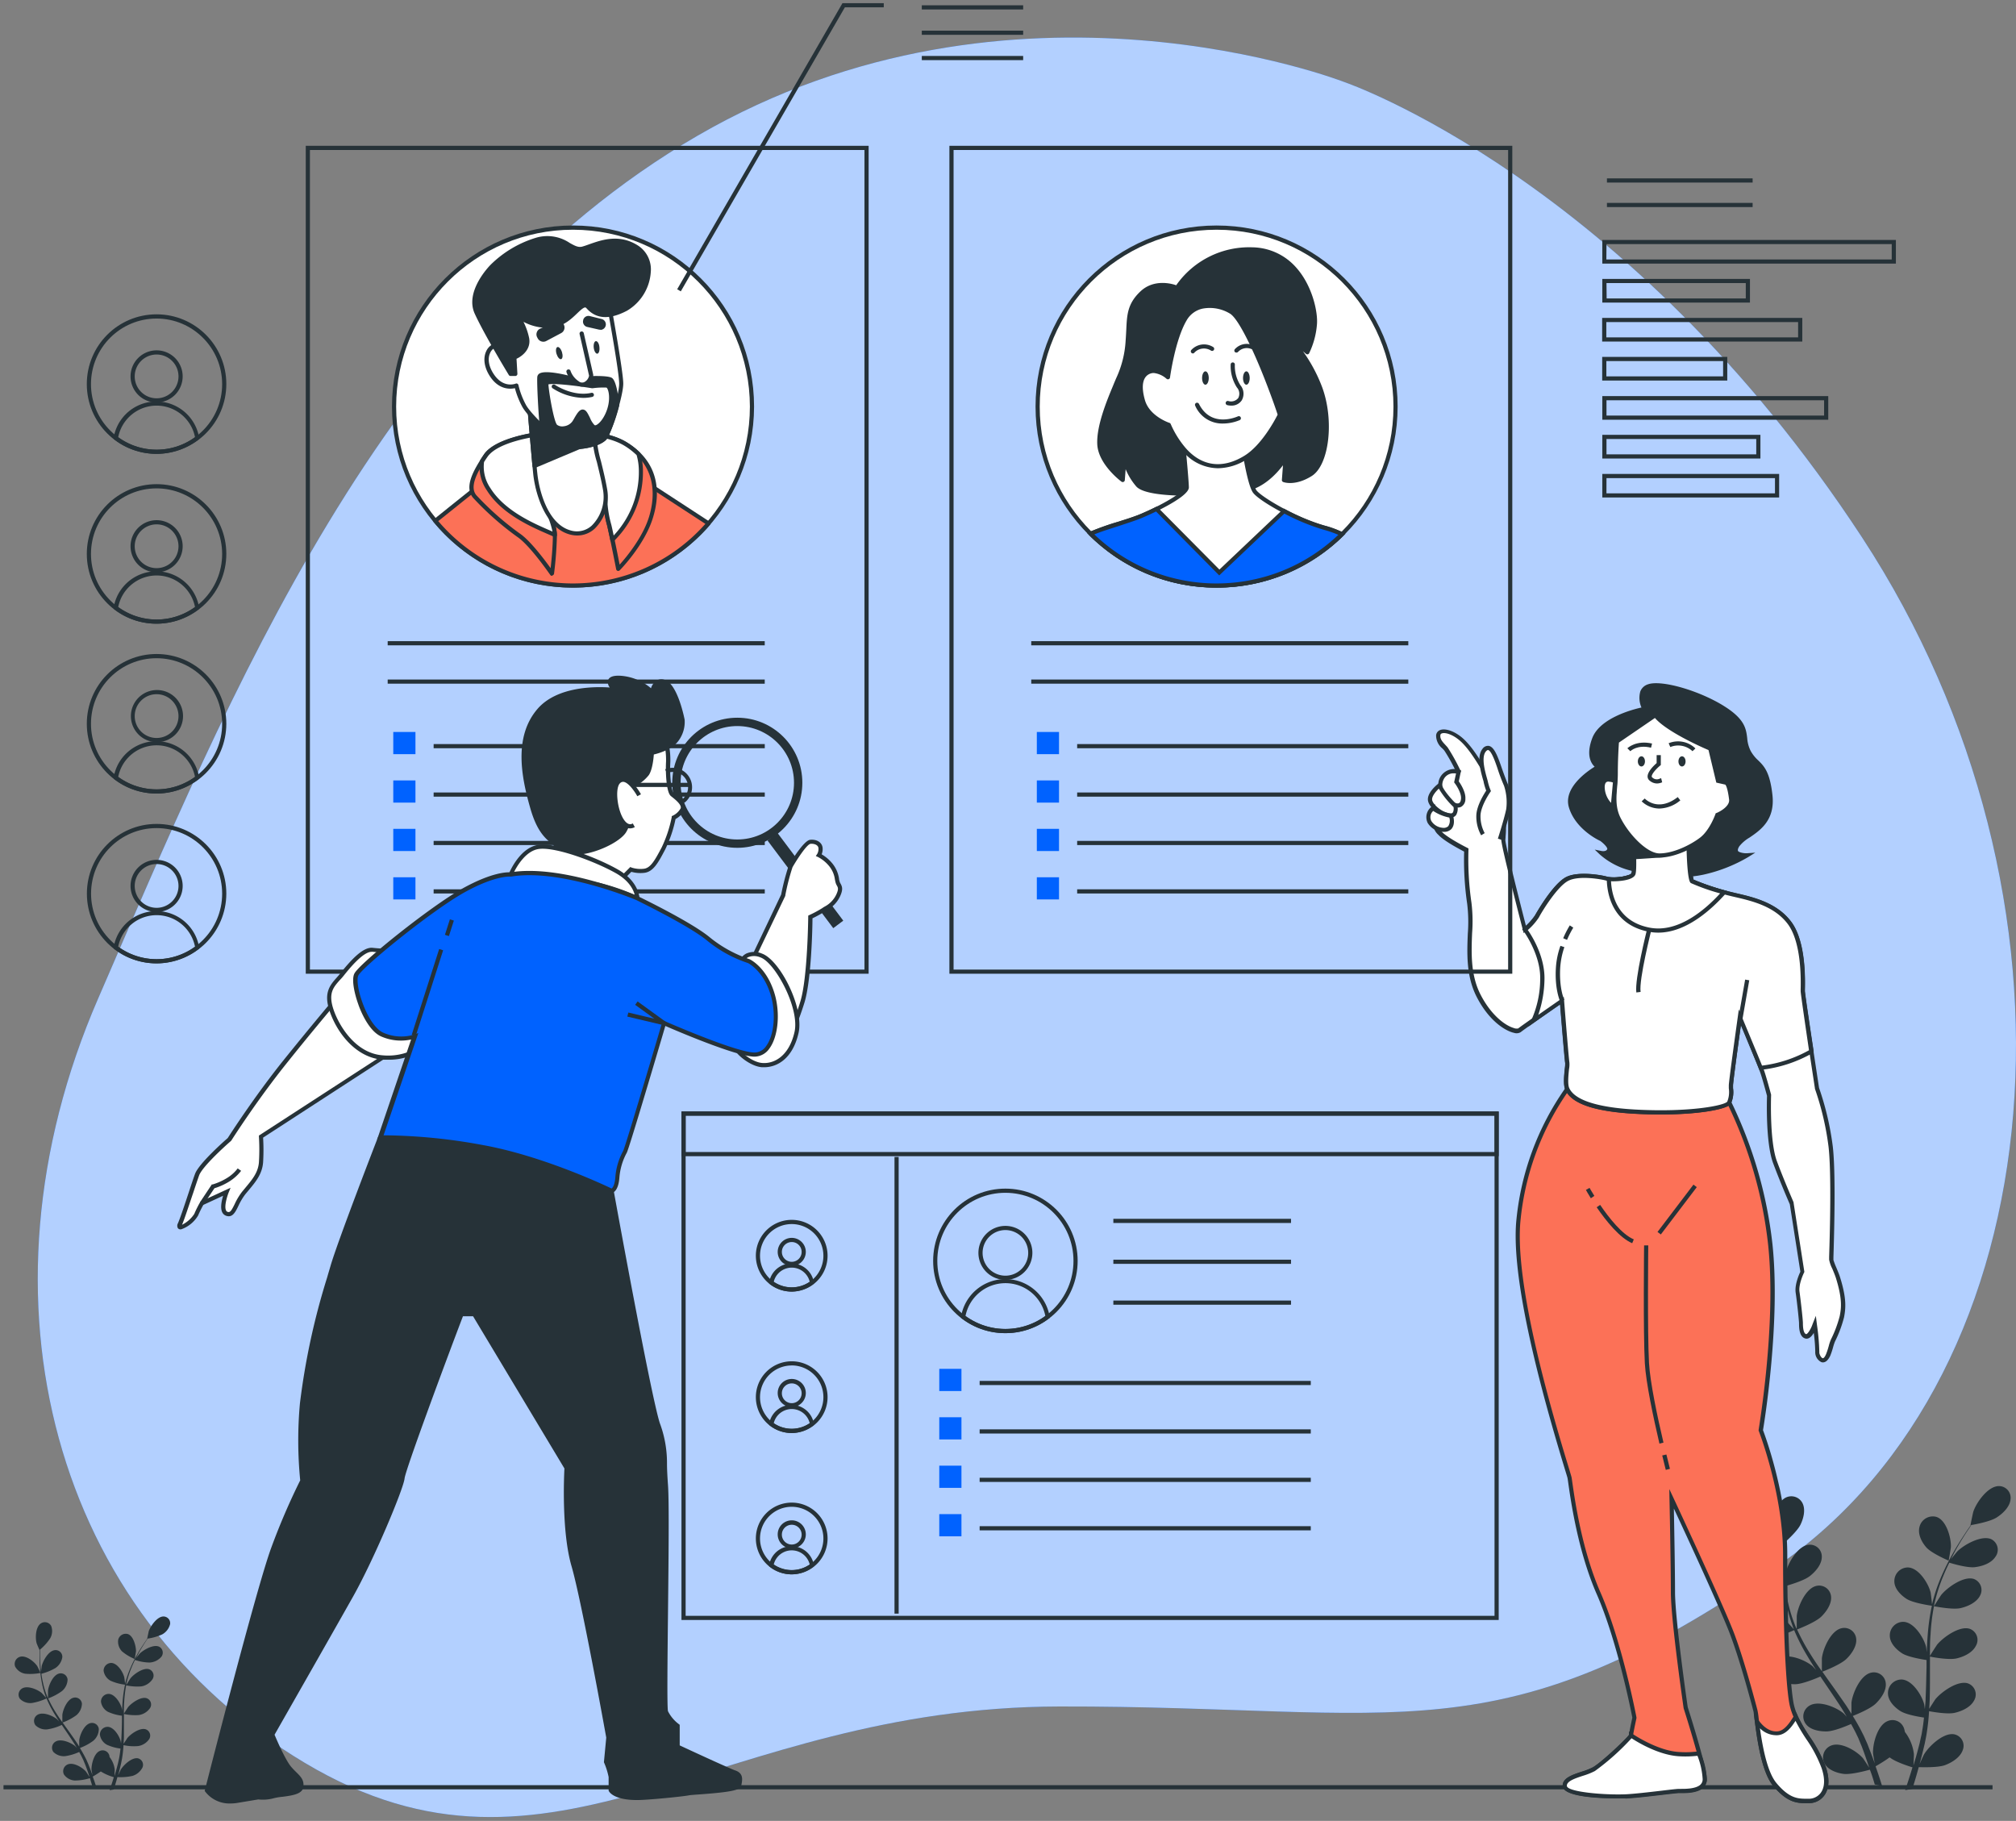 <svg xmlns="http://www.w3.org/2000/svg" width="413" height="373" viewBox="0 0 413 373"><rect x="0" y="0" width="413" height="373" fill="#808080" stroke="none"/><g><g><g><g><path fill="#0062ff" d="M275.498 16.844s-67.77-26.625-132.586 10.95C78.097 65.37 46.962 142.682 20.1 204.559c-26.864 61.877-8.713 126.085 42.35 156.554 51.062 30.468 84.11-11.43 154.606-11.549 70.495-.12 89.74 10.874 147.166-28.837 57.426-39.71 65.387-137.053 17.271-210.589-48.115-73.536-105.994-93.293-105.994-93.293z"/></g><g opacity=".7"><path fill="#fff" d="M275.498 16.844s-67.77-26.625-132.586 10.95C78.097 65.37 46.962 142.682 20.1 204.559c-26.864 61.877-8.713 126.085 42.35 156.554 51.062 30.468 84.11-11.43 154.606-11.549 70.495-.12 89.74 10.874 147.166-28.837 57.426-39.71 65.387-137.053 17.271-210.589-48.115-73.536-105.994-93.293-105.994-93.293z"/></g></g><g><g><path fill="#263238" d="M.717 366.536v-.854h407.477v.854z"/></g></g><g><g><path fill="#263238" d="M359.899 324.963c1.657.418 5.526-.265 5.526-.265s-1.084-2.315-1.17-2.451c-1.033-1.572-4.015-3.98-6.167-3.357a2.673 2.673 0 0 0-1.777 3.476c.479 1.401 2.187 2.238 3.588 2.597z"/></g><g><path fill="#263238" d="M383.995 365.297l.068.248 1.512.324c-.102-.324-.205-.657-.316-.999a107.04 107.04 0 0 0-1.025-3.05c.248-.145 1.649-.939 2.879-1.836 1.256 1 4.27 1.922 4.68 2.042-.298.99-.597 1.956-.896 2.861-.205.624-.402 1.222-.598 1.802l1.46-.23c.137-.41.265-.854.394-1.264.307-1.008.623-2.093.922-3.204.427 0 3.895.154 5.441-.435 1.41-.538 3.067-1.589 3.57-3.05a2.392 2.392 0 0 0-1.802-3.254c-2.16-.35-5.125 2.434-6.133 4.143-.06.102-.59 1.255-.914 1.99.128-.453.248-.854.368-1.367.247-.93.46-1.862.7-2.861.094-.487.197-.974.29-1.47.094-.495.163-1.016.24-1.528.17-1.196.282-2.41.358-3.63.855.153 3.776.666 5.245.333 1.47-.334 3.254-1.137 3.972-2.52a2.41 2.41 0 0 0-1.256-3.511c-2.058-.666-5.398 1.708-6.654 3.229-.085.102-.854 1.307-1.281 1.973.043-.735.094-1.47.111-2.212.06-2.144.043-4.271.043-6.484v-1.99c.29.06 3.775.743 5.424.376 1.46-.333 3.246-1.136 3.972-2.562a2.409 2.409 0 0 0-1.256-3.511c-2.058-.666-5.398 1.708-6.662 3.229a69.057 69.057 0 0 0-1.478 2.306c0-1.46 0-2.913.12-4.348.1-1.947.334-3.885.7-5.8.136 0 3.767.752 5.45.376 1.46-.333 3.245-1.136 3.971-2.52a2.409 2.409 0 0 0-1.247-3.45c-2.058-.667-5.398 1.708-6.654 3.228-.102.12-1.307 1.99-1.503 2.34 0-.11 0-.221.051-.332a33.237 33.237 0 0 1 1.768-5.664c.41-1.025.854-1.981 1.307-2.912.658.205 3.682 1.101 5.22.922 1.537-.18 3.34-.786 4.21-2.101a2.417 2.417 0 0 0-.854-3.639c-1.964-.854-5.526 1.102-6.944 2.52-.077.077-.778.94-1.282 1.58.214-.419.427-.854.632-1.239.786-1.486 1.598-2.801 2.332-3.954.419-.658.855-1.247 1.18-1.794.776-.128 3.894-.71 5.193-1.538 1.298-.828 2.682-2.17 2.852-3.681a2.4 2.4 0 0 0-2.502-2.76c-2.221.12-4.527 3.418-5.125 5.271-.052.162-.598 2.75-.564 2.742h.051c-.367.521-.76 1.076-1.17 1.708-.76 1.154-1.606 2.452-2.426 3.93a50.327 50.327 0 0 0-2.426 4.851 33.887 33.887 0 0 0-1.913 5.706v.069c-.051-.624-.256-2.358-.29-2.486-.445-1.837-2.443-5.074-4.656-5.125a2.785 2.785 0 0 0-2.776 2.836c0 1.512 1.307 2.827 2.511 3.604 1.341.855 4.895 1.367 5.177 1.401a44.255 44.255 0 0 0-.854 5.98 80.741 80.741 0 0 0-.197 3.527c-.06-.538-.12-1.016-.137-1.085-.452-1.836-2.451-5.073-4.663-5.125a2.776 2.776 0 0 0-2.768 2.836c0 1.512 1.307 2.828 2.503 3.605 1.196.777 4.22 1.264 5.022 1.384v1.358c-.05 2.17-.085 4.339-.188 6.466 0 .743-.102 1.486-.162 2.23l-.12-.94c-.452-1.845-2.45-5.074-4.663-5.125a2.776 2.776 0 0 0-2.768 2.835c0 1.512 1.307 2.828 2.503 3.605 1.196.777 3.93 1.213 4.877 1.358-.085.76-.17 1.512-.29 2.247-.094.495-.145.982-.265 1.477-.12.496-.222.983-.324 1.47-.24.93-.487 1.887-.744 2.793-.179.623-.358 1.221-.538 1.82.051-.744.103-2.205.094-2.333a9.148 9.148 0 0 0-1.845-4.527c-.03-.2-.076-.397-.136-.59a2.495 2.495 0 0 0-3.417-1.63c-2.084.854-3.067 4.689-2.973 6.594 0 .11.205 1.324.35 2.075-.153-.427-.298-.854-.46-1.281-.317-.854-.667-1.708-1.026-2.665l-.59-1.333c-.187-.452-.443-.896-.665-1.358a43.28 43.28 0 0 0-1.76-3.092c.811-.316 3.656-1.486 4.74-2.562 1.085-1.077 2.179-2.648 2.017-4.143a2.443 2.443 0 0 0-3.093-2.136c-2.17.573-3.732 4.271-3.937 6.15v2.264c-.385-.615-.76-1.23-1.17-1.836a293.044 293.044 0 0 0-3.665-5.202l-1.119-1.598c.282-.11 3.699-1.435 4.912-2.605 1.084-1.042 2.178-2.648 2.015-4.143a2.452 2.452 0 0 0-3.092-2.135c-2.17.572-3.732 4.228-3.937 6.15v2.64a59.65 59.65 0 0 1-2.375-3.545 41.558 41.558 0 0 1-2.708-5.014c.137-.052 3.707-1.418 4.954-2.623 1.077-1.042 2.17-2.648 2.008-4.143a2.452 2.452 0 0 0-3.092-2.135c-2.17.572-3.733 4.27-3.938 6.15v2.682c0-.102-.103-.205-.145-.307a30.065 30.065 0 0 1-1.709-5.476 34.006 34.006 0 0 1-.52-3.023c.683-.188 3.817-1.085 5.056-2.059 1.239-.974 2.443-2.417 2.451-3.93a2.417 2.417 0 0 0-2.801-2.468c-2.213.342-4.169 3.836-4.587 5.732 0 .11-.145 1.17-.214 1.947-.051-.444-.12-.897-.162-1.324-.162-1.606-.205-3.092-.23-4.407v-2.067c.589-.521 2.972-2.657 3.63-4.015.657-1.358 1.084-3.169.375-4.476a2.562 2.562 0 0 0-3.75-.854c-1.861 1.281-1.99 5.125-1.469 6.979.043.153 1.043 2.52 1.068 2.494h.043c0 .615-.051 1.273-.051 1.99 0 1.316 0 2.81.136 4.433.113 1.74.336 3.473.667 5.185a30.956 30.956 0 0 0 1.588 5.586v.06a53.035 53.035 0 0 0-1.708-1.836c-1.444-1.23-5.023-2.75-6.97-1.598a2.563 2.563 0 0 0-.794 3.742c.854 1.196 2.75 1.571 4.27 1.546 1.666 0 5.023-1.53 5.296-1.649a40.55 40.55 0 0 0 2.674 5.253c.58.991 1.204 1.965 1.836 2.93-.358-.393-.683-.751-.734-.794-1.444-1.23-5.023-2.75-6.97-1.606a2.563 2.563 0 0 0-.786 3.75c.854 1.196 2.75 1.572 4.228 1.546 1.478-.026 4.39-1.247 5.125-1.58.248.367.487.734.743 1.102 1.196 1.768 2.4 3.519 3.528 5.27.393.623.76 1.247 1.127 1.87-.316-.35-.589-.64-.64-.683-1.435-1.23-5.014-2.75-6.962-1.606a2.563 2.563 0 0 0-.794 3.75c.854 1.196 2.75 1.572 4.27 1.546 1.521-.025 4.11-1.127 5.015-1.52.359.649.717 1.298 1.033 1.947.205.453.436.854.607 1.324l.555 1.35c.325.854.658 1.768.948 2.63.205.599.393 1.17.581 1.71-.393-.624-1.179-1.82-1.256-1.914-1.213-1.435-4.476-3.477-6.568-2.623a2.622 2.622 0 0 0-1.358 3.622c.674 1.324 2.442 1.973 3.895 2.17 1.597.213 4.988-.743 5.415-.854.385.956.675 1.93.931 2.784z"/></g><g><path fill="#263238" d="M399.208 319.693s.453-2.563.453-2.76c.085-1.913-.931-5.603-3.015-6.218a2.802 2.802 0 0 0-3.417 2.067c-.393 1.495.461 3.118 1.384 4.177 1.101 1.256 4.586 2.725 4.595 2.734z"/></g><g><path fill="#263238" d="M5.15 342.85c1.053.098 2.114.047 3.152-.154 0 0-.615-1.316-.666-1.393-.59-.905-2.29-2.28-3.52-1.922a1.53 1.53 0 0 0-1.016 2 2.87 2.87 0 0 0 2.05 1.468z"/></g><g><path fill="#263238" d="M18.911 365.878v.137l.854.188-.179-.573a36.884 36.884 0 0 0-.59-1.708c.568-.32 1.119-.672 1.65-1.05.83.515 1.73.909 2.673 1.17-.171.563-.342 1.118-.513 1.63-.12.36-.23.701-.35 1.034l.854-.136c.069-.23.145-.47.222-.718.171-.58.35-1.196.521-1.828 1.043.067 2.09-.017 3.11-.247a3.417 3.417 0 0 0 2.041-1.751 1.367 1.367 0 0 0-.99-1.854c-1.23-.196-2.922 1.392-3.503 2.366 0 .06-.333.718-.52 1.136.067-.256.144-.512.213-.777.136-.53.264-1.06.393-1.632.06-.281.11-.563.17-.854.06-.29.094-.58.137-.854.091-.683.16-1.375.205-2.076a9.848 9.848 0 0 0 2.998.188 3.357 3.357 0 0 0 2.264-1.435 1.367 1.367 0 0 0-.718-1.998c-1.178-.385-3.083.948-3.8 1.836 0 .06-.488.743-.727 1.128 0-.419.051-.855.06-1.265v-4.834c1.018.22 2.062.293 3.1.213a3.417 3.417 0 0 0 2.264-1.443 1.358 1.358 0 0 0-.709-2c-1.179-.383-3.083.958-3.81 1.837-.05.069-.691 1.06-.854 1.324 0-.854 0-1.665.069-2.485.063-1.112.197-2.22.401-3.315 1.024.223 2.074.295 3.118.214a3.417 3.417 0 0 0 2.298-1.503 1.375 1.375 0 0 0-.718-2.008c-1.179-.375-3.083.957-3.8 1.845-.06.069-.744 1.136-.855 1.341v-.196c.245-1.106.585-2.19 1.016-3.237.231-.581.479-1.128.743-1.657.961.328 1.967.507 2.982.53a3.417 3.417 0 0 0 2.425-1.18 1.375 1.375 0 0 0-.478-2.075c-1.119-.513-3.152.623-3.963 1.435 0 0-.444.538-.735.905.128-.239.248-.487.367-.709.445-.854.914-1.597 1.324-2.263.24-.376.47-.71.684-1.017a10.968 10.968 0 0 0 2.964-.854 3.323 3.323 0 0 0 1.631-2.11 1.375 1.375 0 0 0-1.435-1.563c-1.264.068-2.562 1.948-2.947 3.015 0 .086-.341 1.563-.316 1.563-.213.3-.435.615-.675.974-.427.65-.914 1.392-1.375 2.238-.52.896-.985 1.823-1.392 2.776-.46 1.05-.826 2.14-1.093 3.255a.077.077 0 0 1 0 .042c0-.358-.146-1.35-.163-1.426-.256-1.05-1.4-2.896-2.665-2.921a1.58 1.58 0 0 0-1.563 1.588 2.793 2.793 0 0 0 1.427 2.059c.941.416 1.94.687 2.964.803a24.865 24.865 0 0 0-.496 3.417 52.178 52.178 0 0 0-.11 2.015c0-.307-.07-.58-.078-.623-.256-1.05-1.4-2.896-2.665-2.921a1.58 1.58 0 0 0-1.58 1.614 2.793 2.793 0 0 0 1.426 2.059c.91.412 1.878.68 2.87.794v.769c0 1.247-.05 2.477-.11 3.698 0 .427-.052.854-.095 1.273 0-.273-.06-.504-.068-.538-.256-1.05-1.392-2.896-2.656-2.922a1.59 1.59 0 0 0-1.59 1.615c.13.873.662 1.635 1.436 2.058a9.397 9.397 0 0 0 2.785.778c-.052.435-.094.854-.163 1.281-.051.282-.085.564-.154.854-.068.29-.128.564-.187.854-.137.53-.274 1.077-.428 1.598-.094.358-.196.692-.299 1.042 0-.427.052-1.264.052-1.333a5.185 5.185 0 0 0-1.06-2.562 1.879 1.879 0 0 0-.05-.316 1.418 1.418 0 0 0-1.948-.931c-1.188.495-1.709 2.673-1.709 3.767 0 .06.12.751.197 1.187a25.33 25.33 0 0 0-.265-.735c-.18-.504-.376-.99-.58-1.52l-.334-.769c-.11-.256-.256-.512-.384-.769a30.163 30.163 0 0 0-1-1.768 10.898 10.898 0 0 0 2.708-1.452 3.195 3.195 0 0 0 1.162-2.417 1.392 1.392 0 0 0-1.76-1.213c-1.247.324-2.135 2.409-2.255 3.51v1.29c-.213-.35-.435-.7-.666-1.042-.675-1-1.384-1.99-2.093-2.98l-.64-.906c1-.367 1.946-.87 2.81-1.495a3.195 3.195 0 0 0 1.144-2.366 1.392 1.392 0 0 0-1.76-1.213c-1.246.325-2.135 2.409-2.254 3.51v1.504a44.04 44.04 0 0 1-1.358-2.024 23.914 23.914 0 0 1-1.546-2.862 11.49 11.49 0 0 0 2.827-1.495 3.22 3.22 0 0 0 1.153-2.366 1.4 1.4 0 0 0-1.768-1.221c-1.239.324-2.127 2.417-2.247 3.51v1.53l-.085-.172a17.467 17.467 0 0 1-.965-3.126c-.13-.563-.23-1.134-.3-1.708a11.148 11.148 0 0 0 2.888-1.179 3.272 3.272 0 0 0 1.4-2.246 1.375 1.375 0 0 0-1.605-1.401c-1.256.188-2.375 2.186-2.622 3.271 0 .06-.077.667-.12 1.11 0-.256-.06-.512-.085-.76a31.152 31.152 0 0 1-.137-2.562v-1.179a10.934 10.934 0 0 0 2.067-2.289c.456-.778.535-1.72.214-2.563a1.47 1.47 0 0 0-2.136-.495c-1.068.735-1.136 2.947-.854 3.989 0 .085.59 1.435.606 1.418v1.136c0 .752 0 1.606.086 2.563.065.994.19 1.984.376 2.964.202 1.091.508 2.16.914 3.194-.222-.273-.897-1-.949-1.05-.854-.7-2.87-1.572-3.98-.914A1.46 1.46 0 0 0 4.091 348a2.998 2.998 0 0 0 2.418.854 11.432 11.432 0 0 0 3.023-.94 24.126 24.126 0 0 0 1.52 2.999c.343.563.693 1.119 1.06 1.708a8.75 8.75 0 0 0-.427-.444c-.854-.71-2.862-1.572-3.98-.923a1.469 1.469 0 0 0-.445 2.144 2.981 2.981 0 0 0 2.41.855 10.37 10.37 0 0 0 2.989-.914l.418.632a102.956 102.956 0 0 1 2.016 3.015c.23.35.436.709.65 1.068-.18-.205-.342-.368-.368-.393-.854-.7-2.862-1.572-3.98-.914a1.46 1.46 0 0 0-.453 2.135c.64.628 1.525.941 2.417.854.99-.146 1.954-.434 2.862-.854.205.368.41.743.589 1.11.18.368.248.496.35.76.103.266.214.513.316.77.188.495.376 1.008.547 1.503.111.342.222.666.325 1a32.297 32.297 0 0 0-.71-1.094c-.7-.854-2.562-1.99-3.758-1.503a1.503 1.503 0 0 0-.777 2.067 2.93 2.93 0 0 0 2.23 1.238 11.038 11.038 0 0 0 3.091-.487c.171.598.342 1.128.487 1.632z"/></g><g><path fill="#263238" d="M27.598 339.834s.256-1.478.265-1.572c0-1.093-.538-3.194-1.708-3.544a1.589 1.589 0 0 0-1.94 1.178 2.836 2.836 0 0 0 .787 2.383 9.902 9.902 0 0 0 2.596 1.555z"/></g></g><g><g><path fill="#263238" d="M329.106 50.003h58.434v3.144h-58.46zm59.288-.854h-60.142v4.852h60.142z"/></g><g><path fill="#263238" d="M329.106 57.99h28.538v3.143H329.14zm29.392-.854h-30.246v4.851h30.246z"/></g><g><path fill="#263238" d="M329.072 65.976h39.292v3.135h-39.292zm40.146-.854h-41v4.843h41z"/></g><g><path fill="#263238" d="M329.08 73.963h23.917v3.135H329.08zm24.771-.854h-25.625v4.843h25.625z"/></g><g><path fill="#263238" d="M329.106 81.992h44.58v3.135h-44.58zm45.433-.854h-46.287v4.843h46.287z"/></g><g><path fill="#263238" d="M329.106 89.927h30.682v3.144h-30.682zm31.536-.854h-32.39v4.852h32.39z"/></g><g><path fill="#263238" d="M329.106 97.94h34.517v3.117h-34.526zm35.371-.855h-36.225v4.827h36.225z"/></g><g><path fill="#263238" d="M329.2 42.418v-.854h29.845v.854z"/></g><g><path fill="#263238" d="M329.2 37.396v-.855h29.845v.855z"/></g></g><g><g><path fill="#263238" d="M32.083 65.25c7.412.014 13.416 6.021 13.427 13.434.002 7.421-6.014 13.439-13.439 13.439-7.421-.002-13.436-6.02-13.433-13.442.003-7.422 6.023-13.435 13.445-13.43zm0 27.718c7.883-.014 14.269-6.402 14.282-14.284.003-7.895-6.396-14.296-14.285-14.296-7.895-.004-14.296 6.395-14.296 14.293.001 7.894 6.404 14.292 14.299 14.287z"/></g><g><path fill="#263238" d="M36.567 77.106a4.484 4.484 0 1 1-8.969 0 4.484 4.484 0 0 1 8.97 0zm-4.484 5.339a5.347 5.347 0 0 0 5.338-5.339 5.339 5.339 0 1 0-5.338 5.339z"/></g><g><path fill="#263238" d="M24.216 89.552a8.02 8.02 0 0 1 15.734 0 13.36 13.36 0 0 1-15.734 0zm7.867 3.416a14.145 14.145 0 0 0 8.507-2.895l.205-.154v-.256a8.875 8.875 0 0 0-17.51 0v.256l.205.154a14.12 14.12 0 0 0 8.593 2.895z"/></g><g><path fill="#263238" d="M32.083 100.04c7.412.015 13.416 6.022 13.427 13.434.002 7.422-6.014 13.44-13.439 13.44-7.421-.002-13.436-6.02-13.433-13.443.003-7.421 6.023-13.435 13.445-13.43zm14.282 13.434c.003-7.894-6.396-14.296-14.285-14.296-7.895-.003-14.296 6.396-14.296 14.293.001 7.895 6.404 14.293 14.299 14.288 7.883-.014 14.269-6.402 14.282-14.285z"/></g><g><path fill="#263238" d="M36.567 111.897a4.484 4.484 0 1 1-8.969 0 4.484 4.484 0 0 1 8.97 0zm.854 0a5.339 5.339 0 1 0-5.338 5.338 5.347 5.347 0 0 0 5.338-5.338z"/></g><g><path fill="#263238" d="M32.083 117.884a8.02 8.02 0 0 1 7.867 6.458 13.36 13.36 0 0 1-15.734 0 8.02 8.02 0 0 1 7.867-6.458zm8.507 6.988l.205-.162v-.257a8.875 8.875 0 0 0-17.51 0v.257l.205.162a14.17 14.17 0 0 0 8.593 2.887 14.205 14.205 0 0 0 8.507-2.887z"/></g><g><path fill="#263238" d="M32.083 134.832c7.412.014 13.416 6.02 13.427 13.433.002 7.422-6.014 13.439-13.439 13.439-7.421-.002-13.436-6.02-13.433-13.442.003-7.422 6.023-13.435 13.445-13.43zm0 27.718c7.883-.015 14.269-6.402 14.281-14.285.004-7.895-6.395-14.296-14.284-14.296-7.895-.003-14.296 6.396-14.296 14.293.001 7.895 6.404 14.292 14.299 14.288z"/></g><g><path fill="#263238" d="M32.083 142.203a4.493 4.493 0 0 1 4.484 4.485 4.484 4.484 0 1 1-4.484-4.485zm0 9.823a5.339 5.339 0 1 0 0-10.677 5.339 5.339 0 0 0 0 10.677z"/></g><g><path fill="#263238" d="M24.216 159.133a8.02 8.02 0 0 1 15.734 0 13.36 13.36 0 0 1-15.734 0zm7.867 3.417a14.188 14.188 0 0 0 8.507-2.888l.205-.153v-.257a8.875 8.875 0 0 0-17.51 0v.257l.205.153a14.17 14.17 0 0 0 8.593 2.888z"/></g><g><path fill="#263238" d="M45.51 183.058c0 7.416-6.011 13.428-13.427 13.428-7.416 0-13.428-6.012-13.428-13.428 0-7.416 6.012-13.427 13.428-13.427 7.412.01 13.418 6.015 13.427 13.427zM32.083 197.34c7.881-.014 14.267-6.4 14.281-14.282 0-7.887-6.394-14.281-14.281-14.281-7.888 0-14.282 6.394-14.282 14.281 0 7.888 6.394 14.282 14.282 14.282z"/></g><g><path fill="#263238" d="M32.083 176.994a4.493 4.493 0 0 1 4.484 4.484 4.484 4.484 0 1 1-4.484-4.484zm0 9.823a5.339 5.339 0 1 0 0-10.678 5.339 5.339 0 0 0 0 10.678z"/></g><g><path fill="#263238" d="M32.083 187.466a8.02 8.02 0 0 1 7.867 6.458 13.36 13.36 0 0 1-15.734 0 8.02 8.02 0 0 1 7.867-6.458zm8.507 6.996l.205-.154v-.256a8.875 8.875 0 0 0-17.51 0v.256l.205.154a14.17 14.17 0 0 0 8.593 2.878 14.188 14.188 0 0 0 8.507-2.878z"/></g></g><g><g><path fill="#263238" d="M336.87 145.261s-8.542 1.589-10.25 6.116c-1.708 4.527.854 5.749.854 5.749s-6.97 3.792-5.62 8.2c1.35 4.407 6.235 6.602 6.235 6.602s1.956 1.35 1.589 2.204c-.367.854-1.589.615-1.589.615a14.52 14.52 0 0 0 6.116 3.178c3.673.854 9.541 1.956 14.683.854a31.537 31.537 0 0 0 9.055-3.545s-3.417.248-1.965-2.084c1.452-2.332 7.466-3.297 6.731-10.148-.734-6.85-2.81-5.979-4.399-8.934-1.589-2.956.487-5.014-4.408-8.44-4.894-3.425-13.453-5.979-16.152-5.014-2.7.966-.88 4.647-.88 4.647z"/></g><g><path fill="#263238" d="M329.174 175.097zm0 0c.374-.14.672-.431.82-.802.478-1.128-1.367-2.47-1.81-2.76 0-.025-4.707-2.186-5.98-6.346-1.222-4.006 5.356-7.688 5.424-7.688l.735-.401-.752-.359c-.026-.008-2.195-1.102-.64-5.21 1.605-4.246 9.874-5.851 9.95-5.851l.556-.103-.248-.504c-.009-.017-.914-1.87-.419-3.118.189-.45.567-.795 1.034-.94 2.392-.87 10.771 1.47 15.76 4.964 3.057 2.135 3.254 3.69 3.459 5.33a7.517 7.517 0 0 0 .854 2.964 8.174 8.174 0 0 0 1.708 2.135c1.11 1.102 2.153 2.076 2.648 6.637.496 4.561-2.067 6.304-4.322 7.85a7.901 7.901 0 0 0-2.34 2.033 1.708 1.708 0 0 0-.256 1.87 1.82 1.82 0 0 0 1.153.744 31.732 31.732 0 0 1-7.688 2.818c-3.818.855-8.542.539-14.52-.854a14.171 14.171 0 0 1-5.126-2.409zm14.965 4.57c1.616.006 3.228-.16 4.81-.495a31.409 31.409 0 0 0 9.19-3.605l1.452-.905-1.708.12c-.615.042-1.649-.18-1.81-.445-.163-.265.084-.726.247-.982a7.594 7.594 0 0 1 2.093-1.785c2.212-1.504 5.236-3.58 4.698-8.645-.513-4.8-1.735-5.996-2.905-7.149a7.576 7.576 0 0 1-1.554-1.939 6.91 6.91 0 0 1-.718-2.656c-.222-1.76-.444-3.571-3.81-5.928-4.97-3.477-13.624-6.125-16.545-5.066-.7.225-1.264.752-1.537 1.435a4.878 4.878 0 0 0 .23 3.306c-1.93.427-8.533 2.187-10.079 6.27-1.307 3.459-.265 5.15.487 5.86-1.7 1.05-6.475 4.415-5.262 8.362 1.384 4.544 6.261 6.782 6.406 6.833.77.564 1.564 1.41 1.435 1.708-.256.53-1.11.368-1.11.368l-1.452-.29 1.068 1.016a14.974 14.974 0 0 0 6.32 3.288 44.665 44.665 0 0 0 10.054 1.324z"/></g><g><path fill="#fc7157" d="M321.093 223.068a55.521 55.521 0 0 0-10.079 27.47c-1.247 16.23 10.25 50.815 10.524 52.2.273 1.383 1.52 13.572 5.979 23.677s7.337 25.48 7.337 25.48-.692 3.178-.692 3.596c0 .419-5.68 5.817-7.619 6.928-1.939 1.11-6.09 1.52-5.98 3.459.112 1.939 9.397 2.212 12.463 2.076 3.067-.137 9.969-1.11 10.942-1.11.974 0 5.399.281 5.262-2.487-.137-2.767-3.903-14.52-3.903-14.52s-2.606-18.007-2.606-23.678c0-5.672-.282-19.108-.282-19.108s10.25 21.875 12.463 27.829c2.212 5.953 4.433 14.52 4.706 15.503.274.982.974 11.634 4.015 15.23 3.04 3.596 4.997 3.28 6.833 3.34 2.042.068 4.775-1.81 3.118-6.834-1.657-5.022-5.817-8.447-6.645-13.427-.829-4.98-1.247-17.451-1.247-30.187s-4.989-25.471-4.989-25.471 3.742-21.603 1.94-38.216a87.622 87.622 0 0 0-8.414-28.957l-.445-1.785-31.604-3.04z"/></g><g><path fill="#263238" d="M342.012 307.042c.009.137.282 13.462.282 19.1 0 5.637 2.503 22.994 2.622 23.806.043.11 3.75 11.745 3.887 14.427.034.414-.11.823-.393 1.127-.94.974-3.331.923-4.185.923h-.257c-.435 0-1.87.17-3.681.384-2.46.29-5.57.65-7.278.726-4.578.18-11.933-.504-12.018-1.708-.068-.974 1.64-1.538 3.289-2.084a14.233 14.233 0 0 0 2.451-.974c1.486-.846 7.833-6.44 7.833-7.295 0-.239.35-1.973.683-3.51v-.171c-.025-.154-2.964-15.53-7.363-25.566-3.792-8.636-5.261-18.963-5.748-22.38-.086-.597-.137-.999-.18-1.204-.042-.205-.23-.828-.657-2.238-7.295-23.806-10.575-40.582-9.858-49.85a55.573 55.573 0 0 1 9.986-27.24l1.033-1.827 30.998 2.99.368 1.494.042.094a87.767 87.767 0 0 1 8.337 28.769c1.777 16.366-1.93 37.883-1.93 38.096v.12l.042.11c.052.129 4.963 12.805 4.963 25.319 0 14.025.478 25.625 1.247 30.255.479 2.844 2.016 5.236 3.51 7.55a26.717 26.717 0 0 1 3.153 5.98c.905 2.725.393 4.245-.205 5.04a3.032 3.032 0 0 1-2.486 1.195h-.512c-1.666-.025-3.391-.05-6.03-3.177-2.367-2.793-3.298-10.25-3.69-13.436a13.223 13.223 0 0 0-.249-1.632c-.034-.137-.11-.41-.213-.811-.64-2.367-2.58-9.61-4.502-14.735-2.22-5.894-12.368-27.641-12.47-27.855l-.855-1.828zm28.59 62.321a3.835 3.835 0 0 0 3.117-1.589c.71-.956 1.35-2.75.325-5.825a27.613 27.613 0 0 0-3.246-6.133c-1.546-2.34-2.972-4.562-3.417-7.227-.768-4.595-1.238-16.135-1.238-30.118 0-12.044-4.485-24.224-4.971-25.514.29-1.743 3.63-22.362 1.921-38.225a89.132 89.132 0 0 0-8.439-29.042l-.504-2.024-32.151-3.1-1.256 2.229a56.495 56.495 0 0 0-10.147 27.675c-.718 9.379 2.605 26.258 9.891 50.174.35 1.154.606 1.957.64 2.144.035.188.095.59.172 1.162.486 3.425 1.973 13.863 5.808 22.602 4.194 9.566 7.055 24.053 7.295 25.3-.171.795-.624 2.913-.675 3.511-.487.76-5.587 5.603-7.406 6.646-.74.371-1.511.674-2.306.905-1.956.65-3.98 1.324-3.87 2.955.205 2.87 12.787 2.478 12.907 2.478 1.794-.086 4.869-.445 7.346-.735 1.717-.197 3.195-.376 3.579-.376h.23c1.085.017 3.622.051 4.818-1.179a2.289 2.289 0 0 0 .632-1.768c-.145-2.793-3.767-14.162-3.903-14.58-.043-.18-2.606-18.032-2.606-23.61 0-4.271-.162-13.103-.239-17.084 2.511 5.39 9.79 21.107 11.591 25.967 1.914 5.117 3.844 12.3 4.476 14.658.111.436.171.692.222.854.052.163.128.786.214 1.512.47 3.536 1.324 10.89 3.886 13.88 2.896 3.417 4.903 3.477 6.672 3.477h.632z"/></g><g><path fill="#263238" d="M339.954 295.716c-1.247-5.33-2.768-12.514-2.99-16.452-.35-6.363-.154-23.968-.154-24.147h.855c0 .18-.197 17.758.153 24.088.214 3.878 1.709 11.01 2.964 16.306z"/></g><g><path fill="#263238" d="M341.252 301.097s-.29-1.153-.726-2.955l.854-.197c.436 1.794.726 2.939.726 2.939z"/></g><g><path fill="#263238" d="M334.376 254.664c-2.563-1.076-5.381-4.595-7.278-7.363l.71-.487c1.819 2.674 4.5 6.065 6.893 7.064z"/></g><g><path fill="#263238" d="M325.903 245.456c-.641-1.008-1.008-1.708-1.008-1.708l.743-.419s.367.658.982 1.64z"/></g><g transform="rotate(-52.77 343.5 247.5)"><path fill="#263238" d="M337.25 248.154v-.854h12.172v.854z"/></g><g><path fill="#fff" d="M347.983 359.181c-1.268.17-2.55.22-3.827.145-4.8-.187-10.02-3.835-10.02-3.835 0 .419-5.68 5.817-7.618 6.928-1.94 1.11-6.09 1.52-5.98 3.459.111 1.939 9.396 2.212 12.463 2.076 3.066-.137 9.968-1.11 10.942-1.11.974 0 5.398.281 5.262-2.487a14.888 14.888 0 0 0-1.222-5.176z"/></g><g><path fill="#263238" d="M334.24 356.072c1.255.82 5.688 3.52 9.9 3.699 1.202.065 2.408.028 3.604-.111a15.376 15.376 0 0 1 1.059 4.732c.033.414-.11.823-.393 1.127-.94.974-3.331.923-4.185.923h-.257c-.435 0-1.87.17-3.681.384-2.46.29-5.57.65-7.278.726-4.578.18-11.933-.504-12.018-1.708-.068-.974 1.64-1.538 3.289-2.084a14.234 14.234 0 0 0 2.451-.974 49.4 49.4 0 0 0 7.508-6.714zm-2.802 12.326c.956 0 1.58-.017 1.614.025 1.794-.085 4.869-.444 7.346-.734 1.717-.197 3.195-.376 3.579-.376h.23c1.085.017 3.622.051 4.818-1.179a2.29 2.29 0 0 0 .632-1.768 15.187 15.187 0 0 0-1.307-5.373l-.145-.239h-.282a18.791 18.791 0 0 1-3.75.145c-4.612-.179-9.746-3.758-9.797-3.758l-.666-.47v.735c-.521.794-5.578 5.595-7.397 6.637a13.53 13.53 0 0 1-2.307.905c-1.956.65-3.98 1.324-3.87 2.956.197 2.246 7.885 2.494 11.302 2.494z"/></g><g><path fill="#fff" d="M367.894 351.682c-.854 1.46-2.033 3.305-3.724 3.416-2.076.145-3.554-1.512-4.22-2.451.453 3.579 1.418 10.25 3.699 12.95 3.049 3.604 4.997 3.28 6.833 3.339 2.042.068 4.775-1.81 3.118-6.833-1.316-3.896-4.177-6.885-5.706-10.421z"/></g><g><path fill="#263238" d="M360.54 353.988l.005.04a1.479 1.479 0 0 1-.006-.006zm.005.04a4.757 4.757 0 0 0 3.625 1.42c1.674-.11 2.853-1.665 3.656-2.938a38.095 38.095 0 0 0 2.212 3.741 26.72 26.72 0 0 1 3.152 5.98c.905 2.724.393 4.245-.205 5.04a3.032 3.032 0 0 1-2.486 1.195h-.512c-1.666-.026-3.391-.051-6.03-3.177-1.865-2.197-2.839-7.177-3.412-11.261zm13.166 13.789c.709-.957 1.35-2.75.324-5.826a27.616 27.616 0 0 0-3.245-6.132 32.151 32.151 0 0 1-2.495-4.357l-.333-.76-.427.709c-.922 1.503-1.999 3.118-3.417 3.212-1.853.136-3.203-1.367-3.843-2.272l-.991-1.393.222 1.709c.555 4.39 1.554 10.532 3.792 13.18 2.896 3.416 4.903 3.476 6.672 3.476h.632a3.835 3.835 0 0 0 3.109-1.546z"/></g><g><path fill="#fff" d="M334.581 170.587s.487 7.09.12 8.32c-.368 1.23-4.647 1.341-5.382 1.102-.734-.24-5.748-1.23-8.191 0-2.443 1.23-5.63 6.603-6.244 7.688a14.195 14.195 0 0 1-2.443 2.69s-4.408-17.006-4.408-18.347a17.707 17.707 0 0 0-1.956-10.644c-2.81-5.261-5.014-8.687-7.098-10.25-2.084-1.563-4.16-1.708-4.271-.487-.111 1.222.854 1.957 1.589 2.82a40.073 40.073 0 0 1 2.562 4.646s-4.527 7.465-4.646 9.174c-.12 1.708-.368 2.075.854 3.417 1.221 1.34 5.381 3.416 5.381 3.416a60.735 60.735 0 0 0 .615 10.891c.854 5.125-1.35 12.48 1.837 18.835 3.186 6.355 7.687 7.832 8.439 7.217.752-.615 8.687-6.115 8.687-6.115s.974 12.231 1.102 12.727c.128.495-.615 4.031 0 5.381.615 1.35 2.69 4.04 13.94 4.647 11.25.606 18.595-.854 19.21-1.837.615-.982.368-2.69.368-3.545 0-.854 1.836-13.948 1.836-13.948s4.032 9.67 4.527 11.01c.496 1.341 1.47 5.023 1.47 5.023s-.368 9.396 1.221 13.667c1.589 4.27 3.417 8.439 3.417 8.439l2.178 14s-1.222 2.443-.974 4.16.692 5.757.692 6.363c0 .607 0 2.452.982 2.69.983.24 1.837-2.322 1.837-2.322.254 1.827.417 3.666.487 5.509-.12.735 1.144 3.032 2.203.606.393-.896.735-2.442.974-2.93a24.556 24.556 0 0 0 1.837-4.894c.367-1.836.53-3.81-.855-8.08-.324-1.042-1.34-3.186-1.34-3.554 0-.367.631-16.81-.103-23.174a58.082 58.082 0 0 0-2.819-11.958s-2.93-19.21-2.93-19.945c0-.735.487-9.66-2.699-13.949-3.186-4.288-8.807-5.125-12.232-5.98a48.94 48.94 0 0 1-7.687-2.562c-.615-.367-.735-8.439-.735-8.439z"/></g><g><path fill="#263238" d="M371.328 271.235c-.368 1.11-1.077 2.11-1.324 2.05-.248-.06-.658-.436-.658-2.28 0-.684-.478-4.86-.7-6.424-.223-1.563.94-3.912.94-3.912l.059-.12-2.204-14.136v-.103c0-.042-1.87-4.28-3.417-8.422-1.546-4.143-1.195-13.445-1.195-13.539v-.12c-.043-.153-.991-3.715-1.478-5.056-.487-1.341-4.374-10.635-4.536-11.027l-.606-1.435-.214 1.537c-.188 1.35-1.836 13.154-1.836 14.009v.623a5.227 5.227 0 0 1-.316 2.7c-.521.777-7.585 2.237-18.792 1.63-5.416-.29-12.172-1.289-13.582-4.398-.367-.803-.162-2.742-.042-3.895.087-.465.11-.939.068-1.41-.094-.452-.7-7.815-1.085-12.659l-.06-.734-.615.418c-.324.231-7.97 5.527-8.712 6.133a1.495 1.495 0 0 1-.914-.085c-1.828-.53-4.724-2.716-6.876-6.987-1.99-3.99-1.811-8.474-1.657-12.428.164-2.095.118-4.201-.137-6.287a61.772 61.772 0 0 1-.607-10.805v-.274l-.247-.128c-.034-.017-4.1-2.059-5.254-3.331a2.366 2.366 0 0 1-.802-2.469c.017-.188.06-.401.06-.632.076-1.187 2.784-6.022 4.586-8.986l.12-.196-.103-.214a39.962 39.962 0 0 0-2.63-4.74c-.137-.163-.29-.325-.436-.487-.607-.65-1.136-1.205-1.05-2.008a.393.393 0 0 1 .264-.359c.58-.247 1.913.06 3.331 1.145 1.854 1.41 3.93 4.442 6.979 10.14a16.315 16.315 0 0 1 1.948 9.634c-.043.368-.043.64-.043.854 0 1.367 3.963 16.742 4.416 18.45l.18.675.512-.452a14.376 14.376 0 0 0 2.562-2.81c.931-1.734 3.93-6.467 6.056-7.534 2.273-1.162 7.064-.265 7.867 0a10.19 10.19 0 0 0 5.125-.538 1.47 1.47 0 0 0 .803-.855c.334-1.119.043-6.244-.068-7.952l10.498 1.358c.137 7.953.734 8.311.93 8.43a48.312 48.312 0 0 0 7.825 2.615c.402.102.812.196 1.256.299 3.382.785 8.012 1.87 10.737 5.535 1.853 2.485 2.776 7.252 2.614 13.402v.29c0 .743 2.64 18.04 2.938 20.005v.085a57.658 57.658 0 0 1 2.793 11.89c.427 3.674.47 11.677.12 22.542v.581c.133.657.357 1.293.666 1.888.273.658.555 1.34.7 1.794 1.342 4.262 1.145 6.158.803 7.867a24.186 24.186 0 0 1-1.793 4.783 8.99 8.99 0 0 0-.436 1.281c-.15.58-.336 1.15-.555 1.709-.248.598-.53.922-.718.854-.367-.111-.717-.931-.675-1.188a45.39 45.39 0 0 0-.486-5.629l-.231-1.853zm2.118 7.841c.427 0 .965-.247 1.495-1.34.233-.58.43-1.173.59-1.777.104-.386.229-.765.375-1.136a24.863 24.863 0 0 0 1.87-4.997c.342-1.837.556-3.844-.853-8.294-.154-.496-.445-1.188-.726-1.862a15.432 15.432 0 0 1-.598-1.564v-.555c.35-11.061.307-18.903-.129-22.67a59.329 59.329 0 0 0-2.818-12.044c-1.17-7.661-2.922-19.236-2.922-19.834v-.213c.171-6.44-.785-11.258-2.776-13.932-2.912-3.92-7.721-5.048-11.232-5.86l-1.247-.298a51.198 51.198 0 0 1-7.534-2.486c-.299-.632-.53-4.57-.58-8.115v-.367l-12.258-1.589v.521c.196 2.82.393 7.312.145 8.166a.769.769 0 0 1-.385.333 9.498 9.498 0 0 1-4.458.487c-.914-.324-5.98-1.273-8.542 0-2.793 1.401-6.27 7.62-6.423 7.884a10.917 10.917 0 0 1-1.837 2.102c-1.751-6.808-4.211-16.64-4.211-17.554 0-.196.043-.444.043-.751a17.357 17.357 0 0 0-2.05-10.097c-3.152-5.885-5.237-8.909-7.21-10.412-1.537-1.17-3.22-1.674-4.194-1.256a1.256 1.256 0 0 0-.777 1.06 3.417 3.417 0 0 0 1.273 2.681c.145.146.29.3.418.453a35.514 35.514 0 0 1 2.41 4.348c-.82 1.367-4.468 7.508-4.588 9.165-.051.23-.051.436-.051.624a3.16 3.16 0 0 0 1.016 3.126c1.102 1.23 4.34 2.938 5.262 3.417a62.02 62.02 0 0 0 .624 10.703c.244 2.029.287 4.078.128 6.115-.162 4.024-.342 8.628 1.75 12.813 2.615 5.194 6.091 7.167 7.74 7.508.453.152.95.095 1.358-.153.53-.445 5.185-3.69 8.046-5.672.248 3.075.94 11.6 1.05 12.044a9.32 9.32 0 0 1-.085 1.119c-.145 1.41-.35 3.331.111 4.347 1.29 2.836 5.971 4.442 14.316 4.895 10.977.598 18.81-.777 19.587-2.033.454-1 .611-2.108.452-3.195v-.58c0-.547.897-7.218 1.615-12.343 1.144 2.716 3.553 8.55 3.92 9.55.445 1.22 1.307 4.433 1.436 4.92-.026.913-.3 9.626 1.255 13.803 1.486 3.989 3.203 7.918 3.417 8.414l2.161 13.812c-.256.52-1.196 2.656-.965 4.27.265 1.811.692 5.766.692 6.304 0 .76 0 2.785 1.307 3.11.709.179 1.298-.445 1.708-1.154.18 1.277.282 2.564.307 3.853a2.246 2.246 0 0 0 1.273 2.144c.097.029.198.043.3.042z"/></g><g><path fill="#fff" d="M314.158 209.025l5.834-4.066s.973 12.232 1.101 12.728c.129.495-.614 4.031 0 5.381.616 1.35 2.691 4.04 13.94 4.647 11.25.606 18.596-.854 19.211-1.837.615-.982.367-2.69.367-3.545 0-.854 1.837-13.948 1.837-13.948s3.263 7.815 4.27 10.37a27.008 27.008 0 0 0 10.362-3.417c-.854-5.458-1.785-11.959-1.785-12.36 0-.735.487-9.66-2.7-13.949-3.186-4.288-8.806-5.125-12.231-5.98a48.933 48.933 0 0 1-7.688-2.562c-.615-.367-.734-8.439-.734-8.439l-11.361-1.46s.487 7.09.12 8.32c-.368 1.23-4.647 1.34-5.382 1.101-.734-.24-5.748-1.23-8.191 0-2.443 1.23-5.63 6.603-6.244 7.688a14.196 14.196 0 0 1-2.443 2.69s3.664 4.895 3.545 10.156a21.61 21.61 0 0 1-1.828 8.482z"/></g><g><path fill="#263238" d="M319.77 204.66l-4.639 3.23a23.536 23.536 0 0 0 1.273-7.27c.103-4.638-2.563-8.909-3.417-10.105a12.619 12.619 0 0 0 2.255-2.562c.931-1.734 3.93-6.466 6.056-7.534 2.273-1.162 7.065-.273 7.867 0a10.19 10.19 0 0 0 5.126-.538 1.47 1.47 0 0 0 .802-.854c.334-1.12.043-6.244-.068-7.953l10.498 1.358c.137 7.953.734 8.312.931 8.431a48.31 48.31 0 0 0 7.824 2.614c.402.102.812.196 1.256.299 3.382.786 8.012 1.87 10.737 5.535 1.853 2.486 2.776 7.252 2.614 13.402v.29c0 .18 0 .53 1.708 12.138a26.377 26.377 0 0 1-9.618 3.144c-1.119-2.793-4.151-9.986-4.151-10.063l-.607-1.435-.213 1.538c-.188 1.35-1.837 13.154-1.837 14.008v.624a5.228 5.228 0 0 1-.316 2.7c-.52.777-7.585 2.237-18.792 1.63-5.415-.29-12.172-1.29-13.581-4.398-.367-.803-.162-2.742-.043-3.895.088-.465.11-.94.069-1.41-.094-.452-.7-7.815-1.085-12.659l-.06-.734zm20.423 23.627c8.2 0 13.76-1.136 14.393-2.204.454-1 .611-2.108.452-3.194v-.581c0-.547.897-7.218 1.615-12.343.99 2.383 2.938 7.064 3.673 8.918l.12.307.324-.043a27.334 27.334 0 0 0 10.523-3.416l.248-.146v-.29c-1.537-10.216-1.777-12.087-1.777-12.292v-.23c.171-6.44-.785-11.258-2.776-13.932-2.912-3.92-7.721-5.048-11.232-5.86l-1.247-.298a51.199 51.199 0 0 1-7.534-2.486c-.299-.632-.53-4.57-.58-8.115v-.367l-12.258-1.589v.521c.196 2.819.393 7.312.145 8.166a.77.77 0 0 1-.384.333 9.499 9.499 0 0 1-4.46.487c-.913-.324-5.978-1.273-8.54 0-2.794 1.401-6.27 7.62-6.424 7.884a14.156 14.156 0 0 1-2.35 2.563l-.298.265.239.316c.043.042 3.579 4.843 3.46 9.882-.005 2.856-.601 5.68-1.752 8.294l-.717 1.487 1.35-.948c1.87-1.316 4.15-2.896 5.218-3.64.248 3.076.94 11.6 1.051 12.045a9.314 9.314 0 0 1-.085 1.119c-.146 1.409-.35 3.33.11 4.347 1.29 2.836 5.971 4.442 14.317 4.895a91.66 91.66 0 0 0 5.176.145z"/></g><g><path fill="#fff" d="M353.168 182.75a44.762 44.762 0 0 1-6.509-2.254c-.615-.367-.734-8.44-.734-8.44l-11.344-1.469s.487 7.09.12 8.32c-.368 1.23-3.844 1.307-5.066 1.153.043 2.717.948 8.918 8.252 10.344 6.244 1.222 12.07-4.023 15.28-7.653z"/></g><g><path fill="#263238" d="M330.045 180.521c1.452.052 4.63-.153 5.006-1.46.333-1.12.042-6.244-.069-7.953l10.498 1.359c.137 7.952.735 8.31.931 8.43a41.456 41.456 0 0 0 5.98 2.11c-3.05 3.331-8.61 8.158-14.47 7.013-6.62-1.29-7.748-6.731-7.884-9.464zm9.661 10.524c5.826 0 11.045-4.894 13.804-7.97l.452-.512-.657-.188a48.09 48.09 0 0 1-6.356-2.17c-.299-.632-.53-4.57-.58-8.114v-.368l-12.258-1.588v.52c.197 2.82.393 7.313.145 8.167-.205.657-3.134 1.033-4.612.854l-.479-.06v.487c.052 2.742.957 9.268 8.594 10.754.641.125 1.293.188 1.947.188z"/></g><g><path fill="#263238" d="M339.928 175.234l-4.843.333-.538-4.98z"/></g><g><path fill="#263238" d="M338.886 174.875l-3.417.24-.384-3.503zm2.11.718l-6.987-6.04.692 6.467z"/></g><g><path fill="#263238" d="M335.222 203.302c-.368-2.733 2.11-12.582 2.212-13l.854.205c0 .102-2.562 10.105-2.195 12.684z"/></g><g><path fill="#263238" d="M321.025 192.531l-.786-.341c.385-.91.836-1.789 1.35-2.631l.717.46a19.866 19.866 0 0 0-1.28 2.512z"/></g><g><path fill="#263238" d="M319.599 205.147c0-.102-1.136-2.477-.854-6.935.099-1.526.412-3.03.93-4.468l.804.274a16.078 16.078 0 0 0-.855 4.27c-.23 4.271.812 6.5.855 6.526z"/></g><g transform="rotate(-80.1 357.5 204.5)"><path fill="#263238" d="M352.987 204.707v-.854h8.294v.854z"/></g><g><path fill="#fff" d="M339.074 146.483l-7.833 5.38s-.239 3.187-.239 6.612c0 3.425-.982 6.364.735 9.541 1.716 3.178 5.38 7.218 8.191 7.218 2.81 0 6.364-1.589 8.542-3.306 2.178-1.716 3.297-5.014 3.297-5.014s3.066-1.221 2.819-3.177c-.248-1.956-.615-3.306-1.102-3.417-.487-.11-1.589-.367-1.589-.367l-1.589-6.611s-9.028-3.802-11.232-6.86z"/></g><g><path fill="#263238" d="M339.031 147.072c2.435 2.827 9.644 6.013 10.977 6.577l1.597 6.663.265.06 1.563.35c.017.017.452.307.794 3.075.154 1.332-1.802 2.426-2.562 2.733l-.188.068-.06.188c-.009.035-1.17 3.315-3.16 4.818-1.99 1.503-5.433 3.212-8.303 3.212-2.426 0-5.997-3.58-7.816-6.996-1.213-2.195-1.042-4.33-.854-6.594.068-.88.145-1.794.145-2.742 0-2.879.17-5.62.23-6.372zm.897 28.598c3.067 0 6.731-1.768 8.841-3.391a12.13 12.13 0 0 0 3.417-5.04c.709-.316 3.143-1.572 2.904-3.553-.393-3.118-.94-3.665-1.427-3.784l-1.34-.308-1.58-6.56-.197-.085c-.129-.035-9.003-3.776-11.105-6.706l-.247-.341-8.346 5.74v.205c-.008.025-.247 3.22-.247 6.637 0 .914-.077 1.82-.146 2.673-.196 2.392-.375 4.647.931 7.073 1.632 3.083 5.399 7.44 8.542 7.44z"/></g><g><path fill="#263238" d="M339.424 160.491a2.357 2.357 0 0 1-1.469-.58 1.068 1.068 0 0 1-.427-.855c0-1.025 1.324-2.28 1.853-2.742v-1.631h.855v2.033l-.154.128c-.71.58-1.708 1.648-1.708 2.203a.214.214 0 0 0 .093.188 1.324 1.324 0 0 0 1.53.274l.307-.103.213.854c-.079.018-.156.044-.23.077-.277.1-.569.153-.863.154z"/></g><g><path fill="#263238" d="M339.962 165.625a5.296 5.296 0 0 1-3.647-1.478l.624-.58c.11.119 2.733 2.843 6.765-.291l.53.674a6.97 6.97 0 0 1-4.272 1.675z"/></g><g><path fill="#263238" d="M333.992 153.88l-.607-.598c.077-.077 1.802-1.709 5.057-.974l-.205.854c-2.802-.692-4.186.666-4.245.718z"/></g><g><path fill="#263238" d="M346.727 153.88a4.27 4.27 0 0 0-4.544-.854l-.341-.778a5.074 5.074 0 0 1 5.483 1.068z"/></g><g><path fill="#263238" d="M336.99 155.964c0 .572-.325 1.042-.726 1.042-.402 0-.735-.47-.735-1.042 0-.572.325-1.042.735-1.042s.726.47.726 1.042z"/></g><g><path fill="#263238" d="M345.31 155.964c0 .572-.325 1.042-.735 1.042s-.726-.47-.726-1.042c0-.572.324-1.042.726-1.042.401 0 .734.47.734 1.042z"/></g><g><path fill="#fff" d="M330.874 160.064s-2.443-1.35-2.563 1.102c-.12 2.451 2.076 4.27 2.076 4.27z"/></g><g><path fill="#263238" d="M329.55 160.124c.298.006.593.063.871.17l-.376 4.169a4.894 4.894 0 0 1-1.307-3.306c.026-.504.154-.837.402-.973a.905.905 0 0 1 .41-.086zm1.794-.359l-.24-.137a2.793 2.793 0 0 0-2.366-.222 1.879 1.879 0 0 0-.854 1.709c-.136 2.63 2.136 4.552 2.23 4.638l.623.52z"/></g><g><path fill="#fff" d="M298.825 158.108s-2.4-.718-3.417 1.358c-1.016 2.076.692 4.27 1.956 5.074 1.265.803 2.307.58 2.426-.923.12-1.503-1.383-3.416-1.383-3.416z"/></g><g><path fill="#263238" d="M297.851 158.415a3.32 3.32 0 0 1 .436.026l-.393 1.82.12.162c.393.504 1.383 2.067 1.298 3.16-.026.342-.12.786-.419.931-.298.145-.785.026-1.35-.333-.947-.615-2.758-2.605-1.801-4.519a2.22 2.22 0 0 1 2.11-1.247zm.795 7.005a1.47 1.47 0 0 0 .7-.154c.56-.344.889-.966.854-1.623.103-1.392-.982-3.067-1.35-3.588l.47-2.255-.375-.11a3.297 3.297 0 0 0-3.938 1.58c-1.119 2.203.564 4.638 2.118 5.62.446.318.974.502 1.52.53z"/></g><g><path fill="#fff" d="M294.93 160.85s-2.195 1.708-1.965 3.118c.231 1.409 2.888 3.228 4.271 3.109 1.384-.12.923-1.956.923-1.956s-2.657-2.537-3.229-4.271z"/></g><g><path fill="#263238" d="M294.768 161.559a17.614 17.614 0 0 0 2.998 3.75c.084.37.042.758-.12 1.101a.53.53 0 0 1-.444.214c-1.247.085-3.63-1.649-3.81-2.75-.119-.735.752-1.743 1.376-2.34zm2.477 5.945a1.392 1.392 0 0 0 1.068-.572c.323-.584.405-1.27.23-1.914v-.12l-.085-.085c-.034-.025-2.588-2.486-3.126-4.1l-.188-.572-.479.376c-.247.196-2.417 1.896-2.118 3.519.299 1.623 2.99 3.476 4.57 3.476z"/></g><g><path fill="#fff" d="M293.657 165.462s-1.708 1.273-.803 2.887c.906 1.615 3.34 2.076 4.152 1.154.811-.923.23-2.426.23-2.426s-3.46-.803-3.579-1.615z"/></g><g><path fill="#263238" d="M293.58 166.094a8.986 8.986 0 0 0 3.323 1.376 2.05 2.05 0 0 1-.222 1.785c-.334.28-.777.393-1.204.307a3.015 3.015 0 0 1-2.255-1.392 1.708 1.708 0 0 1 .376-2.041zm2.153 4.305a2.101 2.101 0 0 0 1.597-.572c.966-1.11.308-2.784.308-2.861l-.086-.205-.222-.052c-1.537-.367-3.083-.965-3.246-1.28l-.102-.684-.572.418a2.674 2.674 0 0 0-.931 3.417 3.887 3.887 0 0 0 2.912 1.82h.342z"/></g><g><path fill="#fff" d="M303.83 170.886a7.688 7.688 0 0 1-.922-3.92c.12-2.196 2.076-4.963 2.076-4.963a11.68 11.68 0 0 1-.573-1.845c-.23-1.034-1.614-4.843-.35-6.458 1.264-1.614 2.307 1.042 3.118 3.46.811 2.417 1.384 3.69 1.384 3.69.52 1.6.677 3.295.461 4.963-.461 2.186-1.708 6.107-1.708 6.107"/></g><g><path fill="#263238" d="M307.674 172.057l-.811-.265c0-.043 1.264-3.93 1.708-6.073.201-1.591.05-3.207-.444-4.733a39.002 39.002 0 0 1-1.384-3.69c-.299-.854-1.178-3.536-1.896-3.655-.18 0-.376.187-.478.324-.94 1.187-.146 4.04.239 5.407.085.29.145.53.188.692.13.608.316 1.202.555 1.777l.085.213-.136.197s-1.888 2.699-1.999 4.732a7.26 7.26 0 0 0 .854 3.681l-.726.444a7.875 7.875 0 0 1-.982-4.168c.102-1.973 1.563-4.27 2.016-4.988a13.254 13.254 0 0 1-.513-1.709c0-.153-.094-.384-.17-.649-.453-1.623-1.299-4.63-.095-6.167.277-.443.78-.69 1.299-.64 1.016.179 1.708 1.75 2.562 4.228.854 2.477 1.367 3.638 1.367 3.655.564 1.679.734 3.465.495 5.22-.452 2.195-1.682 6.004-1.734 6.167z"/></g></g><g><g><path fill="#263238" d="M200.689 283.723v-.854h67.838v.854z"/></g><g><path fill="#0062ff" d="M192.42 284.945V280.4h4.544v4.545z"/></g><g><path fill="#263238" d="M200.689 293.649v-.854h67.838v.854z"/></g><g><path fill="#0062ff" d="M192.42 294.862v-4.545h4.544v4.545z"/></g><g><path fill="#263238" d="M200.689 303.566v-.854h67.838v.854z"/></g><g><path fill="#0062ff" d="M192.42 304.779v-4.545h4.544v4.545z"/></g><g><path fill="#263238" d="M200.689 313.483v-.854h67.838v.854z"/></g><g><path fill="#0062ff" d="M192.42 314.704v-4.544h4.544v4.544z"/></g><g><path fill="#263238" d="M140.46 228.535h165.711v102.458h-165.71zm166.565-.854H139.606v104.167h167.42z"/></g><g><path fill="#263238" d="M140.46 228.535h165.711v7.448h-165.71zm166.565-.854H139.606v9.156h167.42z"/></g><g><path fill="#263238" d="M183.246 330.54v-93.549h.855v93.55z"/></g><g><path fill="#263238" d="M205.968 244.337c7.701.005 13.944 6.247 13.948 13.949 0 7.703-6.245 13.948-13.948 13.948-7.704 0-13.95-6.245-13.95-13.948 0-7.704 6.246-13.949 13.95-13.949zm0 28.752c8.173-.005 14.798-6.63 14.802-14.803 0-8.176-6.627-14.803-14.802-14.803-8.176 0-14.803 6.627-14.803 14.803 0 8.175 6.627 14.803 14.803 14.803z"/></g><g><path fill="#263238" d="M205.968 251.973a4.68 4.68 0 0 1 4.672 4.673 4.672 4.672 0 1 1-4.672-4.673zm5.526 4.673a5.527 5.527 0 1 0-5.526 5.526 5.535 5.535 0 0 0 5.526-5.526z"/></g><g><path fill="#263238" d="M205.972 262.848a8.337 8.337 0 0 1 8.179 6.721 13.88 13.88 0 0 1-16.358 0 8.337 8.337 0 0 1 8.179-6.72zm-.004 10.24a14.615 14.615 0 0 0 8.891-2.997l.214-.154-.043-.257a9.2 9.2 0 0 0-18.142 0l-.043.257.213.154a14.615 14.615 0 0 0 8.91 2.998z"/></g><g><path fill="#263238" d="M162.2 250.743a6.5 6.5 0 0 1 6.483 6.492 6.492 6.492 0 1 1-6.484-6.492zm0 13.83a7.346 7.346 0 1 0-.018-14.692 7.346 7.346 0 0 0 .017 14.692z"/></g><g><path fill="#263238" d="M164.224 256.45a2.024 2.024 0 1 1-4.049 0 2.024 2.024 0 0 1 4.049 0zm-2.025 2.878a2.887 2.887 0 0 0 2.879-2.879 2.879 2.879 0 1 0-2.879 2.879z"/></g><g><path fill="#263238" d="M158.51 262.565zm0 0a3.793 3.793 0 0 1 7.371 0 6.56 6.56 0 0 1-7.372 0zm3.69 2.007a7.33 7.33 0 0 0 4.33-1.477l.205-.162v-.257a4.647 4.647 0 0 0-9.165 0v.257l.213.162a7.286 7.286 0 0 0 4.416 1.478z"/></g><g><path fill="#263238" d="M162.2 279.7a6.5 6.5 0 0 1 6.483 6.5 6.492 6.492 0 1 1-6.484-6.491zm0 13.846a7.354 7.354 0 0 0 7.337-7.346 7.346 7.346 0 1 0-7.338 7.346z"/></g><g><path fill="#263238" d="M164.224 285.406a2.024 2.024 0 1 1-4.049 0 2.024 2.024 0 0 1 4.049 0zm.854 0a2.879 2.879 0 1 0-5.757 0 2.879 2.879 0 0 0 5.757 0z"/></g><g><path fill="#263238" d="M158.51 291.53a3.793 3.793 0 0 1 7.37 0 6.543 6.543 0 0 1-7.37 0zm3.69 2.016a7.338 7.338 0 0 0 4.33-1.486l.205-.162v-.248a4.647 4.647 0 0 0-9.165 0v.248l.213.162a7.294 7.294 0 0 0 4.416 1.486z"/></g><g><path fill="#263238" d="M162.2 308.657a6.5 6.5 0 0 1 6.483 6.491 6.492 6.492 0 1 1-6.484-6.491zm0 13.837a7.354 7.354 0 0 0 7.337-7.346 7.346 7.346 0 1 0-7.338 7.346z"/></g><g><path fill="#263238" d="M164.224 314.363a2.024 2.024 0 1 1-4.049 0 2.024 2.024 0 0 1 4.049 0zm.854 0a2.879 2.879 0 1 0-5.757 0 2.879 2.879 0 0 0 5.757 0z"/></g><g><path fill="#263238" d="M158.51 320.478a3.793 3.793 0 0 1 7.371 0 6.543 6.543 0 0 1-7.372 0zm8.02.53l.205-.162v-.248a4.647 4.647 0 0 0-9.165 0v.248l.213.162a7.243 7.243 0 0 0 4.416 1.486 7.277 7.277 0 0 0 4.331-1.486z"/></g><g><path fill="#263238" d="M228.082 250.521v-.854h36.397v.854z"/></g><g><path fill="#263238" d="M228.082 258.892v-.854h36.397v.854z"/></g><g><path fill="#263238" d="M228.082 267.263v-.854h36.397v.854z"/></g></g><g><g><path fill="#263238" d="M195.35 30.724h113.606v167.889H195.35zm114.46-.854H194.496v169.597H309.81z"/></g><g><path fill="#fff" d="M212.57 83.282c0-20.248 16.414-36.661 36.662-36.661 20.247 0 36.66 16.413 36.66 36.66 0 20.248-16.413 36.662-36.66 36.662-20.248 0-36.662-16.414-36.662-36.661z"/></g><g><path fill="#263238" d="M285.466 83.288c.001 20.012-16.222 36.237-36.232 36.237-20.012.001-36.237-16.222-36.237-36.232-.001-20.012 16.222-36.237 36.235-36.237 20.002.02 36.213 16.229 36.234 36.232zm-36.234 37.082c20.473-.023 37.064-16.614 37.088-37.088 0-20.483-16.605-37.088-37.088-37.088-20.484 0-37.089 16.605-37.089 37.088s16.605 37.088 37.089 37.088z"/></g><g><path fill="#263238" d="M211.263 132.192v-.854h77.244v.854z"/></g><g><path fill="#263238" d="M211.263 140.05v-.854h77.244v.855z"/></g><g><path fill="#263238" d="M220.668 153.273v-.854h67.839v.854z"/></g><g><path fill="#0062ff" d="M212.408 154.486v-4.544h4.544v4.544z"/></g><g><path fill="#263238" d="M220.668 163.19v-.854h67.839v.854z"/></g><g><path fill="#0062ff" d="M212.408 164.412v-4.545h4.544v4.545z"/></g><g><path fill="#263238" d="M220.668 173.107v-.854h67.839v.854z"/></g><g><path fill="#0062ff" d="M212.408 174.329v-4.545h4.544v4.545z"/></g><g><path fill="#263238" d="M220.668 183.024v-.854h67.839v.854z"/></g><g><path fill="#0062ff" d="M212.408 184.246V179.7h4.544v4.545z"/></g><g><path fill="#263238" d="M241.125 58.964a17.588 17.588 0 0 1 15.376-7.876c10.609.342 13.18 11.958 12.812 15.375a16.357 16.357 0 0 1-1.546 5.655l-4.62-3.938a31.75 31.75 0 0 1 7.226 11.156c2.562 6.833 1.332 15.708-1.922 17.767-3.255 2.058-5.476 1.195-5.476 1.195l.342-4.62s-3.075 5.475-8.209 6.5c-5.133 1.025-19.85 1.708-22.08-.855a12.676 12.676 0 0 1-2.734-5.475l-.341 4.45s-4.621-3.416-4.792-7.363c-.171-3.946 2.22-9.396 3.417-12.317 1.195-2.921 2.05-4.45 2.391-8.9.342-4.45-.17-6.834 2.913-9.755 3.084-2.921 7.243-1 7.243-1z"/></g><g><path fill="#263238" d="M230.337 93.523a.427.427 0 0 0-.401.393l-.282 3.63c-1.23-1.067-3.878-3.69-3.998-6.525-.153-3.588 1.905-8.568 3.144-11.54l.247-.598c.137-.35.282-.675.41-.982a21.499 21.499 0 0 0 2.016-8.047c.06-.786.128-1.503.128-2.178.146-3.126.231-5.022 2.648-7.303 2.828-2.657 6.56-1.017 6.714-.948.2.092.435.018.547-.171a17.382 17.382 0 0 1 15.025-7.688 11.36 11.36 0 0 1 8.49 3.964 16.87 16.87 0 0 1 3.93 10.967 17.083 17.083 0 0 1-1.265 5.006l-4.194-3.57a.419.419 0 0 0-.598 0 .427.427 0 0 0 0 .589 31.605 31.605 0 0 1 7.116 10.993c2.63 6.91 1.221 15.41-1.709 17.254-2.374 1.504-4.125 1.376-4.8 1.239l.316-4.27a.427.427 0 0 0-.794-.249c-.035.06-3.05 5.322-7.927 6.296-5.757 1.153-19.706 1.554-21.67-.718a12.48 12.48 0 0 1-2.64-5.27.419.419 0 0 0-.419-.35zm12.992 8.021c3.99.029 7.976-.274 11.916-.905 3.664-.735 6.287-3.622 7.585-5.33l-.222 2.998a.419.419 0 0 0 .265.427c.102.043 2.443.914 5.86-1.23 3.578-2.264 4.655-11.446 2.092-18.28a32.253 32.253 0 0 0-3.903-7.277l.623.538c.1.083.231.118.359.094a.401.401 0 0 0 .29-.222 16.562 16.562 0 0 0 1.59-5.808c.255-2.495-.89-7.91-4.135-11.617a12.189 12.189 0 0 0-9.106-4.271 18.237 18.237 0 0 0-15.588 7.773c-1.094-.402-4.647-1.264-7.312 1.247s-2.768 4.766-2.913 7.876c-.034.666-.068 1.375-.128 2.152a20.893 20.893 0 0 1-1.947 7.782l-.419.99-.24.59c-1.263 3.04-3.373 8.132-3.21 11.907.178 4.1 4.765 7.542 4.962 7.688a.419.419 0 0 0 .435.042.436.436 0 0 0 .248-.35l.171-2.246a12.983 12.983 0 0 0 2.161 3.519c1.247 1.435 5.774 1.913 10.566 1.913z"/></g><g><path fill="#fff" d="M233.976 105.627c-2.836 1.222-7.423 2.306-10.54 3.699 14.236 14.112 37.17 14.165 51.472.12a19.297 19.297 0 0 0-3.75-1.384c-5.484-1.52-13.274-5.98-14.188-7.5-.913-1.52-1.81-6.833-1.81-6.833l-12.668-1.709s.632 6.629.632 7.85c0 1.222-4.877 3.93-9.148 5.757z"/></g><g><path fill="#263238" d="M224.187 109.471c1.53-.64 3.331-1.136 5.125-1.734 1.794-.598 3.494-1.127 4.843-1.708.376-.163 9.396-4.058 9.396-6.185 0-1.033-.435-5.74-.58-7.354l11.821 1.597c.214 1.188.965 5.33 1.82 6.706 1.016 1.708 9.08 6.2 14.435 7.687 1.068.28 2.113.64 3.127 1.076-14.016 13.314-36.016 13.276-49.987-.085zm25.045 10.9a36.875 36.875 0 0 0 25.975-10.627.436.436 0 0 0-.102-.683 20.706 20.706 0 0 0-3.836-1.41c-5.706-1.58-13.154-6.004-13.931-7.303-.863-1.443-1.76-6.662-1.76-6.713a.427.427 0 0 0-.359-.36l-12.667-1.708a.419.419 0 0 0-.478.461c0 .069.623 6.62.623 7.808 0 .666-3.382 3.04-8.883 5.398-1.316.564-2.99 1.094-4.775 1.657a54.053 54.053 0 0 0-5.783 2.05.401.401 0 0 0-.24.308c-.024.14.02.283.12.384a36.832 36.832 0 0 0 26.096 10.737z"/></g><g><path fill="#fff" d="M239.246 77.277s1.025-7.688 3.417-11.813c2.392-4.126 7.534-2.904 9.584-1.538 2.05 1.367 5.304 8.73 7.166 13.513 1.862 4.784 2.734 7.526 2.734 7.526s-2.956 6.235-7.004 8.704c-4.271 2.665-8.986 2.562-12.668-1.709a19.467 19.467 0 0 1-3.075-4.954s-4.27-1.375-5.304-4.963c-1.034-3.587-.171-5.483 1.537-5.979 1.708-.495 3.613 1.213 3.613 1.213z"/></g><g><path fill="#263238" d="M236.35 76.406a4.74 4.74 0 0 1 2.631 1.187c.12.105.288.134.436.077a.41.41 0 0 0 .273-.342c.009-.077 1.043-7.662 3.374-11.65a4.963 4.963 0 0 1 3.28-2.452c1.965-.376 4 .002 5.698 1.059 1.785 1.187 4.8 7.662 7.021 13.317 1.598 4.074 2.469 6.68 2.674 7.337-.479.957-3.238 6.21-6.774 8.397-4.51 2.793-8.815 2.212-12.12-1.623a19.484 19.484 0 0 1-3.007-4.844.401.401 0 0 0-.265-.247c-.043-.017-4.075-1.341-5.023-4.673-.862-3.023-.418-4.962 1.247-5.466.181-.05.368-.077.556-.077zm13.12 19.51a11.173 11.173 0 0 0 5.954-1.829c4.092-2.528 7.056-8.644 7.176-8.9a.41.41 0 0 0 0-.316c-.009-.026-.88-2.802-2.75-7.56-1.103-2.801-4.887-12.07-7.347-13.718a8.807 8.807 0 0 0-6.355-1.179 5.817 5.817 0 0 0-3.835 2.862c-1.999 3.434-3.05 9.208-3.366 11.24a4.211 4.211 0 0 0-3.416-.853c-1.025.307-3.246 1.563-1.828 6.517.956 3.374 4.535 4.869 5.39 5.185a20.177 20.177 0 0 0 3.075 4.903 9.533 9.533 0 0 0 7.303 3.647z"/></g><g><path fill="#263238" d="M252.29 83.085a3.34 3.34 0 0 1-.855-.094.436.436 0 0 1 .18-.854 1.88 1.88 0 0 0 2.058-.606 1.913 1.913 0 0 0-.273-2.153 8.063 8.063 0 0 1-1.281-4.723.428.428 0 1 1 .854.051 7.32 7.32 0 0 0 1.119 4.177c.747.872.866 2.12.299 3.118a2.477 2.477 0 0 1-2.101 1.084z"/></g><g><path fill="#263238" d="M250.53 86.758a6.04 6.04 0 0 1-5.68-3.647.427.427 0 0 1 .188-.572.444.444 0 0 1 .58.188c2.512 5.03 7.765 2.648 7.987 2.562a.427.427 0 0 1 .572.205.427.427 0 0 1-.205.564 9.03 9.03 0 0 1-3.442.7z"/></g><g><path fill="#263238" d="M246.26 77.44c0 .751.307 1.366.682 1.366.376 0 .684-.615.684-1.367 0-.751-.308-1.375-.684-1.375-.375 0-.683.624-.683 1.375z"/></g><g><path fill="#263238" d="M254.647 77.44c0 .751.308 1.366.683 1.366.376 0 .684-.615.684-1.367 0-.751-.308-1.375-.684-1.375-.375 0-.683.624-.683 1.375z"/></g><g><path fill="#263238" d="M244.38 72.4a.427.427 0 0 1-.29-.743 3.528 3.528 0 0 1 4.475-.547.428.428 0 0 1-.504.692 2.674 2.674 0 0 0-3.416.478.402.402 0 0 1-.265.12z"/></g><g><path fill="#263238" d="M253.272 72.22a.461.461 0 0 1-.282-.102.436.436 0 0 1 0-.607 3.28 3.28 0 0 1 3.75-.785.428.428 0 0 1-.359.777 2.434 2.434 0 0 0-2.75.58.436.436 0 0 1-.36.137z"/></g><g><path fill="#0062ff" d="M263.052 104.688l-13.274 12.582-12.864-13a60.37 60.37 0 0 1-2.938 1.357c-2.836 1.222-7.423 2.306-10.54 3.699 14.236 14.112 37.17 14.165 51.472.12a19.295 19.295 0 0 0-3.75-1.384 43.385 43.385 0 0 1-8.106-3.374z"/></g><g><path fill="#263238" d="M229.304 107.711c1.793-.598 3.493-1.127 4.843-1.708.88-.376 1.777-.786 2.682-1.23l12.94 13.095 13.352-12.66a44.846 44.846 0 0 0 7.926 3.272c1.068.28 2.113.64 3.127 1.076-14.016 13.314-36.016 13.276-49.987-.085 1.53-.64 3.323-1.162 5.117-1.76zm19.928 12.66a36.875 36.875 0 0 0 26-10.627l.42-.41-.522-.273a20.706 20.706 0 0 0-3.835-1.41 42.706 42.706 0 0 1-8.02-3.34l-.274-.144-13.189 12.505L237 103.748l-.282.137c-.974.495-1.956.94-2.904 1.35-1.316.563-2.99 1.093-4.775 1.656a54.053 54.053 0 0 0-5.783 2.05l-.564.248.444.444a36.832 36.832 0 0 0 26.096 10.737z"/></g></g><g><g><path fill="#263238" d="M63.49 30.724h113.606v167.889H63.491zm114.46-.854H62.638v169.597H177.95z"/></g><g><path fill="#263238" d="M79.421 132.192v-.854h77.243v.854z"/></g><g><path fill="#263238" d="M79.421 140.05v-.854h77.243v.855z"/></g><g><path fill="#263238" d="M88.834 153.273v-.854h67.839v.854z"/></g><g><path fill="#0062ff" d="M80.566 154.486v-4.544h4.544v4.544z"/></g><g><path fill="#263238" d="M88.834 163.19v-.854h67.839v.854z"/></g><g><path fill="#0062ff" d="M80.566 164.412v-4.545h4.544v4.545z"/></g><g><path fill="#263238" d="M88.834 173.107v-.854h67.839v.854z"/></g><g><path fill="#0062ff" d="M80.566 174.329v-4.545h4.544v4.545z"/></g><g><path fill="#263238" d="M88.834 183.024v-.854h67.839v.854z"/></g><g><path fill="#0062ff" d="M80.566 184.246V179.7h4.544v4.545z"/></g><g><path fill="#fff" d="M80.737 83.282c0-20.248 16.413-36.661 36.66-36.661 20.248 0 36.662 16.413 36.662 36.66 0 20.248-16.414 36.662-36.661 36.662-20.248 0-36.661-16.414-36.661-36.661z"/></g><g><path fill="#263238" d="M117.398 47.056c19.998.024 36.204 16.23 36.226 36.229.003 20.014-16.22 36.24-36.229 36.24-20.014.003-36.24-16.22-36.24-36.229-.003-20.014 16.22-36.24 36.243-36.24zm0 73.314c20.469-.028 37.055-16.616 37.08-37.085.001-20.485-16.604-37.091-37.086-37.091-20.484-.002-37.091 16.603-37.091 37.085-.002 20.485 16.604 37.091 37.097 37.091z"/></g><g><path fill="#fc7157" d="M98.316 99.375l-9.14 7.311a36.644 36.644 0 0 0 55.966.539l-13.855-9.063z"/></g><g><path fill="#263238" d="M98.47 99.793l32.663-1.196 13.368 8.713a36.217 36.217 0 0 1-54.719-.564zm18.928 20.577a37.063 37.063 0 0 0 28.068-12.864.419.419 0 0 0 .103-.341.436.436 0 0 0-.188-.3l-13.898-9.062a.419.419 0 0 0-.247-.068l-32.938 1.213a.41.41 0 0 0-.256.094l-9.13 7.311a.419.419 0 0 0-.163.29.444.444 0 0 0 .102.317 36.986 36.986 0 0 0 28.547 13.41z"/></g><g><path fill="#fc7157" d="M109.787 89.022s-8.055 1.042-10.301 4.322c-2.247 3.28-3.878 6.424-2.238 8.363a59.204 59.204 0 0 0 8.96 7.91c2.682 1.793 6.876 7.917 6.876 7.917.334-2.575.53-5.167.59-7.764 0-3.289-2.836-6.833-3.417-9.857-.58-3.024 4.33-7.756 7.756-6.27 3.425 1.486 6.124 5.98 5.98 8.064-.146 2.084.589 4.63 1.34 8.208a431.6 431.6 0 0 1 1.341 6.654s5.074-5.125 6.723-10.686c1.648-5.56.854-11.19-5.228-14.922-6.082-3.733-18.382-1.939-18.382-1.939z"/></g><g><path fill="#263238" d="M116.441 89.022c3.818 0 8.457.453 11.515 2.298 6.525 3.989 6.312 10.164 5.04 14.444-1.274 4.28-4.699 8.388-6.057 9.9a474.861 474.861 0 0 0-1.179-5.834c-.17-.812-.341-1.572-.504-2.29a21.944 21.944 0 0 1-.854-5.8c.162-2.212-2.562-6.893-6.227-8.481-1.606-.71-3.698-.214-5.578 1.298-1.657 1.341-3.152 3.536-2.767 5.441.364 1.432.9 2.815 1.597 4.117.897 1.888 1.828 3.844 1.828 5.655 0 2.238-.282 5.082-.453 6.611-1.29-1.793-4.236-5.706-6.346-7.115a59.323 59.323 0 0 1-8.875-7.833c-1.503-1.776.307-4.963 2.272-7.841 2.101-3.092 9.926-4.151 10.002-4.151 2.184-.281 4.384-.42 6.586-.419zm-3.263 28.846a.436.436 0 0 0 .325-.36c.33-2.595.526-5.207.59-7.823 0-1.956-.975-4.007-1.914-5.98a18.024 18.024 0 0 1-1.53-3.912c-.264-1.307.838-3.297 2.47-4.612 1.63-1.316 3.382-1.76 4.706-1.188 3.289 1.435 5.851 5.715 5.714 7.645a22.38 22.38 0 0 0 .855 6.048c.153.709.324 1.469.495 2.28a625.657 625.657 0 0 1 1.341 6.646.427.427 0 0 0 .726.213c.214-.213 5.176-5.295 6.834-10.856 1.417-4.638 1.58-11.104-5.416-15.375-6.167-3.759-18.091-2.076-18.647-2-.341.052-8.38 1.205-10.591 4.511-2.213 3.306-4.083 6.671-2.213 8.875a60.32 60.32 0 0 0 9.046 7.995c2.588 1.725 6.722 7.747 6.765 7.807a.436.436 0 0 0 .35.18z"/></g><g><path fill="#fff" d="M130.791 93.002a14.367 14.367 0 0 0-2.639-2.041c-6.124-3.733-18.365-1.939-18.365-1.939s-8.055 1.042-10.301 4.322c-.256.385-.513.769-.752 1.145a8.08 8.08 0 0 0 1.35 5.723c3.348 5.33 10.25 7.884 13.573 9.396-.103-3.23-2.836-6.731-3.417-9.661-.58-2.93 4.33-7.756 7.756-6.27 3.425 1.487 6.124 5.98 5.98 8.064-.146 2.084.588 4.63 1.34 8.208l.128.65c.257-.248.513-.504.769-.795a19.45 19.45 0 0 0 5.074-13.325 12.658 12.658 0 0 0-.496-3.476z"/></g><g><path fill="#263238" d="M116.604 92.943a6.586 6.586 0 0 0-3.998 1.614c-1.657 1.341-3.152 3.536-2.768 5.441.365 1.43.898 2.813 1.59 4.117a18.168 18.168 0 0 1 1.759 4.775l-.504-.222c-3.477-1.503-9.302-4.032-12.215-8.678a7.73 7.73 0 0 1-1.307-5.348c.222-.35.453-.7.7-1.05 2.102-3.092 9.875-4.134 10.012-4.151.136-.018 12.155-1.726 18.074 1.879a14.246 14.246 0 0 1 2.477 1.913c.298 1.056.45 2.148.453 3.246a18.954 18.954 0 0 1-4.963 13l-.196.214a88.766 88.766 0 0 0-.47-2.152 21.945 21.945 0 0 1-.854-5.8c.162-2.213-2.563-6.894-6.227-8.482a3.818 3.818 0 0 0-1.563-.316zm8.84 18.048a.444.444 0 0 0 .3-.094c.255-.29.52-.555.785-.854a19.757 19.757 0 0 0 5.185-13.573 12.975 12.975 0 0 0-.513-3.596.487.487 0 0 0-.11-.18 14.882 14.882 0 0 0-2.717-2.109c-6.184-3.767-18.143-2.076-18.638-1.999-.35.043-8.277 1.094-10.6 4.51-.265.385-.513.77-.76 1.154a.53.53 0 0 0-.06.162 8.542 8.542 0 0 0 1.409 6.022c3.058 4.869 9.029 7.465 12.6 9.011l1.16.513a.436.436 0 0 0 .41 0 .41.41 0 0 0 .189-.376c-.06-1.93-1-3.904-1.897-5.808a18.023 18.023 0 0 1-1.529-3.912c-.264-1.307.838-3.298 2.469-4.613 1.631-1.315 3.383-1.76 4.707-1.187 3.288 1.435 5.85 5.714 5.714 7.645.007 2.045.294 4.08.854 6.047.154.71.325 1.47.496 2.28l.128.633a.401.401 0 0 0 .29.324.342.342 0 0 0 .128 0z"/></g><g><path fill="#fff" d="M108.446 83.197s.897 10.745 1.196 13.735c.299 2.99 1.939 10.6 7.013 12.086 5.074 1.487 8.063-4.322 7.32-8.652-.743-4.331-2.084-8.363-2.084-9.858a7.277 7.277 0 0 0-.154-1.939z"/></g><g><path fill="#263238" d="M121.327 88.885c.07.538.102 1.08.094 1.623a22.43 22.43 0 0 0 .854 4.134c.419 1.743.914 3.716 1.273 5.792a8.303 8.303 0 0 1-2.306 7.218 4.51 4.51 0 0 1-4.468.965c-4.501-1.333-6.338-7.995-6.705-11.728-.282-2.511-.94-10.609-1.136-13.035zm-3.075 20.808a5.27 5.27 0 0 0 3.58-1.4 9.097 9.097 0 0 0 2.562-8.004c-.368-2.11-.88-4.186-1.29-5.851a23.21 23.21 0 0 1-.795-3.93 7.782 7.782 0 0 0-.17-2.075.41.41 0 0 0-.248-.257l-13.274-5.372a.41.41 0 0 0-.419.05.427.427 0 0 0-.17.377c.008.077.896 10.788 1.195 13.743.393 3.913 2.384 11.002 7.32 12.454a5.877 5.877 0 0 0 1.71.265z"/></g><g><path fill="#263238" d="M121.729 88.544l-13.283-5.373s.683 8.174 1.05 12.249l12.395-5.168a6.833 6.833 0 0 0-.162-1.708z"/></g><g><path fill="#263238" d="M121.361 88.877c.048.354.077.71.086 1.068l-11.574 4.877c-.308-3.434-.778-9.029-.94-10.968zm-11.864 6.996a.384.384 0 0 0 .17-.035l12.378-5.219a.418.418 0 0 0 .256-.401 6.919 6.919 0 0 0-.162-1.777.401.401 0 0 0-.248-.265l-13.283-5.372a.41.41 0 0 0-.418.05.427.427 0 0 0-.171.377s.683 8.183 1.06 12.249c.008.138.085.262.204.333.064.04.138.061.214.06z"/></g><g><path fill="#fff" d="M124.88 63.072s2.384 13.12 2.384 15.512c0 2.392-2.187 9.345-3.178 10.933-.99 1.59-5.98 2.563-7.952 1.786-1.973-.778-7.56-5.98-8.756-8.15a16.691 16.691 0 0 1-1.588-4.176s-2.785 1.196-4.972-1.99c-2.186-3.186-.99-6.159 1.196-6.355l1.99.589s-3.579-6.159-2.391-8.943c1.187-2.785 15.512-3.776 18.493-3.776 2.98 0 4.774 4.57 4.774 4.57z"/></g><g><path fill="#263238" d="M105.79 78.55a.555.555 0 0 0-.12.025c-.102.043-2.503 1-4.45-1.836-1.085-1.563-1.384-3.229-.803-4.459a2.067 2.067 0 0 1 1.597-1.23l1.905.572a.419.419 0 0 0 .461-.145.427.427 0 0 0 0-.478c-.965-1.64-3.271-6.424-2.366-8.542 1.017-2.315 13.83-3.52 18.1-3.52 2.52 0 4.186 3.853 4.356 4.272.154.854 2.375 13.043 2.375 15.375 0 2.332-2.187 9.225-3.118 10.703-.837 1.34-5.518 2.383-7.431 1.623-1.913-.76-7.414-5.894-8.542-7.961a16.375 16.375 0 0 1-1.546-4.058.436.436 0 0 0-.213-.29.453.453 0 0 0-.205-.051zm12.189 13.453c2.426 0 5.62-.897 6.457-2.263.991-1.59 3.246-8.756 3.246-11.156 0-2.4-2.298-15.05-2.392-15.589v-.077c-.042-.196-1.93-4.843-5.167-4.843-.171 0-17.391.555-18.886 4.032-.982 2.306.948 6.543 1.913 8.414l-1-.3a.342.342 0 0 0-.161 0 2.896 2.896 0 0 0-2.375 1.709c-.718 1.503-.393 3.485.854 5.304 1.802 2.623 4.049 2.495 5.014 2.281a17.39 17.39 0 0 0 1.53 3.844c1.272 2.272 6.85 7.49 8.96 8.345.645.22 1.325.321 2.007.3z"/></g><g><path fill="#263238" d="M114.007 66.335l-3.17 1.41a.854.854 0 0 0-.41 1.204l.12.213a.854.854 0 0 0 1.162.35l3.05-1.622a.854.854 0 0 0 .35-1.188.854.854 0 0 0-1.102-.367z"/></g><g><path fill="#263238" d="M114.357 66.66a.444.444 0 0 1 .384.188.41.41 0 0 1 0 .333.419.419 0 0 1-.213.264l-3.05 1.615a.444.444 0 0 1-.589-.171l-.12-.213a.453.453 0 0 1 0-.35.419.419 0 0 1 .24-.257l3.169-1.41a.444.444 0 0 1 .179 0zm-2.451 3.194l3.057-1.623a1.29 1.29 0 0 0 .522-1.768 1.281 1.281 0 0 0-1.649-.546l-3.169 1.4a1.273 1.273 0 0 0-.7.77c-.12.341-.085.718.094 1.033l.11.213c.23.412.665.667 1.137.666.208.003.414-.047.598-.145z"/></g><g><path fill="#263238" d="M119.9 65.609v.06a.7.7 0 0 0 .522.854l2.451.555a.7.7 0 0 0 .854-.683.709.709 0 0 0-.53-.684l-2.434-.606a.7.7 0 0 0-.862.504z"/></g><g><path fill="#263238" d="M120.294 65.72a.273.273 0 0 1 .333-.188l2.426.607a.265.265 0 0 1 .213.264.299.299 0 0 1-.102.214.273.273 0 0 1-.231.051l-2.452-.546a.256.256 0 0 1-.17-.129.273.273 0 0 1 0-.213v-.06zm2.699 1.854a1.128 1.128 0 0 0 .273-2.221l-2.434-.607a1.119 1.119 0 0 0-1.358.795v.06c-.081.288-.038.598.12.854.156.265.415.454.717.52l2.451.556c.082.009.165.009.248 0z"/></g><g><path fill="#263238" d="M124.872 83.735c-.777 2.562-2.46 4.142-3.237 3.758-.778-.384-1.427-2.853-2.076-3.11-.65-.255-1.162 1.034-1.939 2.205-.777 1.17-2.853 1.554-3.758.777-.906-.777-1.948-7.91-1.948-8.815 0-.906 9.464.52 9.464.52a18.568 18.568 0 0 1 2.981-.127c.641.128 1.29 2.203.513 4.792zm1.555-.778s-.385-4.535-1.29-5.184c-.906-.65-7.688-.129-7.688-.129s-6.833-1.939-6.996-.384c-.102 1.136.205 7.21.496 10.045 1.913 1.837 4.057 3.57 5.125 3.998 1.982.794 6.953-.197 7.952-1.786a33.67 33.67 0 0 0 2.35-6.534z"/></g><g><path fill="#263238" d="M112.35 78.738c.914-.24 5.159.18 8.934.794h.111c.943-.13 1.895-.175 2.845-.137.324.154.914 1.897.196 4.271-.555 1.811-1.588 3.101-2.323 3.417a.41.41 0 0 1-.316 0 4.638 4.638 0 0 1-.923-1.47c-.444-.905-.734-1.477-1.178-1.656-.829-.325-1.376.58-1.948 1.537-.162.3-.325.581-.512.854-.414.542-1.031.89-1.709.966-.479.097-.977-.001-1.384-.274-.666-.563-1.708-6.696-1.793-8.302zm2.836 9.421a3.57 3.57 0 0 0 2.818-1.375c.197-.282.376-.58.538-.854.231-.444.667-1.187.855-1.187.308.371.556.79.734 1.238.253.733.71 1.379 1.316 1.862.326.16.707.16 1.033 0 .923-.393 2.144-1.776 2.802-3.989a6.406 6.406 0 0 0-.128-4.749 1.11 1.11 0 0 0-.718-.58 15.76 15.76 0 0 0-3.05.119c-3.305-.521-8.883-1.213-9.694-.521a.572.572 0 0 0-.205.427c0 .777.99 8.191 2.093 9.14a2.46 2.46 0 0 0 1.571.503zm-3.793-1.05c-.273-2.887-.564-8.747-.436-9.892.71-.444 4.177.222 6.415.854.051.01.103.01.154 0 3.16-.247 6.91-.273 7.363.052.453.324.931 2.75 1.11 4.834a32.904 32.904 0 0 1-2.28 6.33c-.837 1.34-5.56 2.374-7.432 1.623a22.814 22.814 0 0 1-4.894-3.801zm6.586 4.894c2.426 0 5.62-.897 6.474-2.264a33.5 33.5 0 0 0 2.4-6.662.376.376 0 0 0 0-.17c-.102-1.128-.52-4.801-1.469-5.476-.948-.675-6.141-.342-7.85-.214-1.084-.316-5.8-1.529-7.063-.675a.914.914 0 0 0-.402.684c-.102 1.23.222 7.423.495 10.122a.393.393 0 0 0 .129.265c1.631 1.529 3.997 3.579 5.278 4.091.646.22 1.326.321 2.008.3z"/></g><g><path fill="#263238" d="M119.465 81.505a12.112 12.112 0 0 1-6.235-1.956.427.427 0 1 1 .486-.7s3.656 2.477 7.432 1.623a.427.427 0 0 1 .512.316.427.427 0 0 1-.316.512 8.492 8.492 0 0 1-1.879.205z"/></g><g><path fill="#fff" d="M119.175 68.317s1.81 7.9 1.939 8.542c.128.64-1.29 2.724-2.845 1.554a4.57 4.57 0 0 1-1.82-2.332"/></g><g><path fill="#263238" d="M119.226 79.199a1.99 1.99 0 0 1-1.213-.436 4.911 4.911 0 0 1-1.973-2.562.437.437 0 0 1 .854-.188 4.27 4.27 0 0 0 1.657 2.084c.355.312.873.354 1.273.103.441-.276.75-.72.854-1.23-.128-.633-1.922-8.465-1.939-8.542a.437.437 0 0 1 .854-.188c.068.324 1.811 7.918 1.94 8.542a2.477 2.477 0 0 1-1.23 2.092 2.076 2.076 0 0 1-1.077.325z"/></g><g><path fill="#263238" d="M115.134 72.16c.205.684.128 1.316-.18 1.41-.307.094-.725-.384-.939-1.068-.213-.683-.128-1.315.18-1.41.307-.093.726.368.94 1.069z"/></g><g><path fill="#263238" d="M122.796 71.101c.086.71-.11 1.316-.427 1.35-.316.034-.649-.504-.734-1.213-.086-.709.11-1.324.435-1.358.325-.034.675.512.726 1.221z"/></g><g><path fill="#263238" d="M100.818 54.522s-5.125 5.125-3.177 9.55c1.947 4.424 6.961 12.513 6.961 12.513h.991l-.196-3.417s3.177-1.187 2.562-3.971a12.412 12.412 0 0 0-1.981-4.579s3.416 2.563 7.354 1.99c3.938-.572 5.766-5.364 7.158-3.775 1.392 1.589 3.579 2.562 7.747.393 4.169-2.17 6.834-9.593 2.273-12.574-4.562-2.98-8.833-.341-11.216.248-2.383.59-4.177-3.417-9.541-1.785a22.362 22.362 0 0 0-8.935 5.407z"/></g><g><path fill="#263238" d="M104.807 76.167c-.751-1.29-4.997-8.363-6.842-12.258-1.836-4.049 3.05-9.063 3.101-9.063a22.055 22.055 0 0 1 8.755-5.253c3.084-.914 4.86.094 6.424.948 1.025.581 1.999 1.128 3.1.855.547-.15 1.086-.326 1.615-.53 2.426-.871 5.748-2.067 9.26.222a4.946 4.946 0 0 1 2.194 4.613 9.174 9.174 0 0 1-4.424 7.226c-4.28 2.263-6.176.905-7.235-.3a1.23 1.23 0 0 0-.854-.469c-.718-.017-1.401.581-2.255 1.435-1.11 1.068-2.495 2.383-4.4 2.674-3.74.563-7.03-1.905-7.03-1.905a.419.419 0 0 0-.563 0 .427.427 0 0 0 0 .564 11.839 11.839 0 0 1 1.905 4.399c.512 2.383-2.195 3.485-2.315 3.485a.427.427 0 0 0-.273.427l.17 2.93h-.299zm.786.854a.41.41 0 0 0 .282-.137.401.401 0 0 0 .12-.316l-.18-3.075c1.247-.572 3.058-2.05 2.563-4.348a13.786 13.786 0 0 0-1.136-3.22 10.42 10.42 0 0 0 6.15 1.153c2.17-.341 3.724-1.81 4.86-2.904.65-.624 1.273-1.196 1.632-1.196.034 0 .128.009.281.18 1.948 2.203 4.656 2.391 8.277.495a9.951 9.951 0 0 0 4.878-7.944 5.817 5.817 0 0 0-2.563-5.373c-3.87-2.52-7.568-1.161-10.02-.307-.58.213-1.093.393-1.528.504-.778.188-1.53-.23-2.486-.76a8.183 8.183 0 0 0-7.072-1.025 22.525 22.525 0 0 0-9.132 5.475c-.273.273-5.347 5.458-3.271 10.02 1.982 4.347 6.936 12.487 6.987 12.573a.427.427 0 0 0 .367.205h.991z"/></g><g><path fill="#263238" d="M139.47 59.681l-.743-.427L172.587.649h8.464v.854h-7.97z"/></g><g><path fill="#263238" d="M188.841 1.939v-.855h20.765v.855z"/></g><g><path fill="#263238" d="M188.841 7.132v-.854h20.765v.854z"/></g><g><path fill="#263238" d="M188.841 12.317v-.854h20.765v.854z"/></g></g><g><g><path fill="#263238" d="M151.044 148.729c6.414.005 11.612 5.203 11.617 11.617 0 6.416-5.201 11.617-11.617 11.617-6.416 0-11.617-5.201-11.617-11.617 0-6.416 5.201-11.617 11.617-11.617zm0 24.942c7.357-.005 13.32-5.968 13.325-13.325 0-7.36-5.966-13.325-13.325-13.325-7.36 0-13.325 5.966-13.325 13.325 0 7.36 5.966 13.325 13.325 13.325z"/></g><g transform="rotate(-36.87 165 180)"><path fill="#263238" d="M163.484 191.525v-22.448h2.563v22.448z"/></g><g><path fill="#fff" d="M136.215 150.993c.507 1.627.744 3.327.7 5.03-.144 2.52.138 6.15.855 6.714.718.564 2.657 1.957 2.093 3.076a4.092 4.092 0 0 1-1.811 1.708 26.711 26.711 0 0 1-2.101 6.287c-1.401 2.656-2.375 4.476-4.05 4.612a5.98 5.98 0 0 1-2.656-.273l-1.836 1.794-13.838-2.93.419-6.15s-4.194-7.133-4.194-14.402c0-7.269 7.405-11.454 11.745-11.736 4.339-.282 12.436 1.52 14.674 6.27z"/></g><g><path fill="#263238" d="M114.383 170.741l-.069-.12c-.042-.068-4.134-7.14-4.134-14.179 0-7.038 7.27-11.044 11.344-11.31 4.518-.29 12.18 1.684 14.247 6.023.487 1.57.715 3.208.675 4.852-.111 1.879 0 6.27 1 7.064l.187.153c.59.462 2.144 1.683 1.786 2.392a3.664 3.664 0 0 1-1.606 1.478l-.205.094v.222a26.282 26.282 0 0 1-2.05 6.167c-1.435 2.725-2.315 4.27-3.716 4.39a5.98 5.98 0 0 1-2.451-.247l-.265-.12-1.854 1.862-13.248-2.81zm14.956 7.85c.834.23 1.703.303 2.563.214 1.93-.163 2.964-2.119 4.39-4.835a26.403 26.403 0 0 0 2.102-6.201 4.476 4.476 0 0 0 1.819-1.777c.666-1.307-1.085-2.682-2.024-3.417l-.188-.145c-.436-.376-.846-3.408-.675-6.355a15.887 15.887 0 0 0-.726-5.185v-.051c-2.426-5.15-11.028-6.79-15.085-6.535-4.365.282-12.146 4.587-12.146 12.164 0 6.902 3.63 13.53 4.185 14.52l-.436 6.39 14.428 3.015z"/></g><g><path fill="#263238" d="M139.829 147.482a5.98 5.98 0 0 1-1.12 3.912c-1.392 2.101-5.167 2.802-5.167 2.802s-.137 3.075-.982 4.33a8.61 8.61 0 0 1-2.794 2.238s-2.793.274-1.956 3.349c.837 3.075 1.538 3.493.137 5.979-1.4 2.486-9.644 5.868-12.437 3.912-2.793-1.956-4.894-2.93-6.568-8.806-1.675-5.877-3.357-14.111 1.4-19.706 4.758-5.595 15.512-4.194 15.512-4.194s-2.793-2.657 1.12-2.512a10.421 10.421 0 0 1 6.568 2.93s.418-2.793 2.511-2.093c2.093.7 3.51 6.338 3.776 7.859z"/></g><g><path fill="#263238" d="M122.95 141.63c.95-.003 1.9.048 2.844.155l1.29.162-.948-.854c-.41-.393-.94-1.136-.811-1.435.025-.069.23-.393 1.623-.342a10.088 10.088 0 0 1 6.278 2.802l.598.623.128-.854c.089-.663.417-1.27.922-1.708.32-.176.704-.198 1.042-.06 1.692.564 3.101 5.373 3.485 7.491a5.714 5.714 0 0 1-1.05 3.613c-1.281 1.87-4.895 2.563-4.895 2.563l-.333.068v.333c-.051.829-.273 3.17-.905 4.117a7.944 7.944 0 0 1-2.563 2.059 3.024 3.024 0 0 0-1.964 1.17 3.152 3.152 0 0 0-.274 2.716c.171.632.342 1.154.487 1.606.547 1.717.71 2.238-.307 4.083-.778 1.41-4.186 3.255-7.295 3.972-2.058.47-3.673.402-4.527-.205l-.726-.495c-2.434-1.666-4.194-2.87-5.68-8.072-1.769-6.193-3.22-13.983 1.315-19.313 3.058-3.596 8.798-4.194 12.266-4.194zm-5.065 33.442c.871-.008 1.739-.112 2.588-.308 3.425-.786 6.944-2.759 7.85-4.39 1.23-2.195.94-2.973.376-4.758a29.555 29.555 0 0 1-.479-1.572 2.358 2.358 0 0 1 .154-1.998 2.272 2.272 0 0 1 1.435-.855l.145-.042a8.755 8.755 0 0 0 2.964-2.375c.735-1.102.966-3.365 1.025-4.22.983-.23 3.878-1.042 5.125-2.912a6.45 6.45 0 0 0 1.188-4.211c-.009-.069-1.384-7.295-4.058-8.15a1.973 1.973 0 0 0-1.708.137c-.542.378-.94.93-1.128 1.564a10.711 10.711 0 0 0-6.32-2.563c-1.384-.06-2.179.222-2.443.854a1.708 1.708 0 0 0 .316 1.555c-2.887-.197-10.831-.282-14.846 4.442-4.8 5.637-3.314 13.7-1.486 20.098 1.537 5.501 3.502 6.834 5.979 8.542l.718.496c.78.48 1.689.712 2.605.666z"/></g><g><path fill="#fff" d="M130.902 162.857s-2.374-4.467-4.194-2.793c-1.819 1.674 0 10.617 3.075 8.943"/></g><g><path fill="#263238" d="M129.023 169.69a2.383 2.383 0 0 1-1.888-1.178c-1.563-2.178-2.229-7.32-.717-8.721.39-.381.94-.553 1.478-.462 1.708.29 3.22 3.058 3.416 3.374l-.751.402c-.402-.752-1.709-2.75-2.776-2.939a.854.854 0 0 0-.752.257c-1.093 1-.59 5.612.854 7.585.854 1.17 1.52.794 1.751.666l.41.752c-.311.18-.665.27-1.025.265z"/></g><g><path fill="#263238" d="M129.783 161.209v-.855h11.318v.855z"/></g><g><path fill="#263238" d="M140.204 164.471l-.512-.683a3.135 3.135 0 0 0 1.179-3.263 3.075 3.075 0 0 0-2.221-2.289 3.177 3.177 0 0 0-2.05.145l-.333-.794a4.083 4.083 0 0 1 2.562-.18 3.998 3.998 0 0 1 1.341 7.064z"/></g><g><path fill="#fff" d="M130.57 184.006s0-3.117-4.1-5.458c-4.1-2.34-12.3-5.466-16.017-5.125-3.715.342-5.85 5.663-5.85 5.663s14.64 1.367 18.15 2.144c2.68.702 5.295 1.63 7.816 2.776z"/></g><g><path fill="#263238" d="M105.243 178.762c.64-1.307 2.52-4.579 5.262-4.869 3.579-.384 11.728 2.725 15.75 5.023 2.7 1.546 3.52 3.4 3.776 4.39a45.275 45.275 0 0 0-7.183-2.443c-3.135-.7-14.778-1.836-17.605-2.101zm25.762 5.244c0-.136-.137-3.425-4.322-5.834-4.186-2.408-12.309-5.535-16.23-5.125-3.92.41-6.115 5.698-6.2 5.92l-.223.538.572.051c.163.009 14.684 1.375 18.1 2.136a48.073 48.073 0 0 1 7.688 2.707l.606.274z"/></g><g><path fill="#fff" d="M69.265 204.31s-4.68 5.467-10.933 13.283c-6.253 7.815-11.318 15.81-11.318 15.81s-5.86 5.074-6.637 7.218c-.778 2.144-2.734 8.397-3.52 10.157-.785 1.76 2.734-.59 3.323-1.957.34-.804.73-1.586 1.17-2.34l5.074-2.34s-1.563 3.903 0 4.484c1.563.58 1.76-2.144 3.511-4.27 1.751-2.128 3.323-3.717 3.52-6.253a40.999 40.999 0 0 0 0-5.27l24.984-16.23z"/></g><g><path fill="#263238" d="M77.858 216.517l-24.6 15.956-.214.136v.256a42.167 42.167 0 0 1 0 5.21c-.162 2.094-1.324 3.495-2.802 5.263l-.615.743c-.614.79-1.133 1.65-1.546 2.562-.7 1.427-.956 1.786-1.486 1.59a.53.53 0 0 1-.299-.308c-.393-.88.256-2.913.538-3.63l.402-.992-6.167 2.845-.069.11a21.446 21.446 0 0 0-1.196 2.401 6.347 6.347 0 0 1-2.51 2.23c.503-1.162 1.409-3.98 2.263-6.475.495-1.486.948-2.844 1.238-3.647.607-1.675 4.903-5.655 6.51-7.039l.085-.094c.05-.085 5.133-8.089 11.292-15.776 5.202-6.518 9.396-11.438 10.557-12.856zm-40.761 35.311a6.535 6.535 0 0 0 3.485-2.836c.32-.744.68-1.471 1.076-2.178l4.049-1.87c-.29.973-.607 2.425-.205 3.33.147.346.427.617.777.753 1.341.503 1.94-.718 2.563-2.008a12.35 12.35 0 0 1 1.443-2.417l.615-.735c1.512-1.81 2.81-3.374 2.998-5.748a41.24 41.24 0 0 0 0-5.083l25.13-16.314-9.763-13.095-.35.41c-.043.051-4.758 5.595-10.942 13.282-5.928 7.406-10.857 15.085-11.318 15.803-.598.52-5.928 5.21-6.705 7.354-.3.803-.752 2.178-1.247 3.673-.829 2.511-1.777 5.373-2.264 6.458-.164.304-.164.67 0 .973a.64.64 0 0 0 .538.248z"/></g><g><path fill="#263238" d="M41.7 246.72l-.708-.478 2.4-3.613h.162a12.32 12.32 0 0 0 2.998-1.35 7.867 7.867 0 0 0 2.144-1.939l.7.496a9.234 9.234 0 0 1-2.382 2.16 12.81 12.81 0 0 1-3.084 1.41z"/></g><g><path fill="#fff" d="M154.11 196.657l6.33-13.3c.394-1.992.901-3.96 1.52-5.894.436-.76 3.058-4.902 4.04-5.014.983-.11 1.965.325 2.076 1.196a2.477 2.477 0 0 1-.333 1.53 7.585 7.585 0 0 1 2.511 2.075 6.919 6.919 0 0 1 1.307 3.417c.222.854.983.982.111 2.836-.87 1.853-2.289 2.4-3.058 2.938-.84.527-1.713 1-2.613 1.418 0 0-.111 12.548-1.64 17.46-1.53 4.91-2.614 6.542-2.614 6.542s-2.623-8.943-4.143-10.694c-1.52-1.751-3.494-4.51-3.494-4.51z"/></g><g><path fill="#263238" d="M160.876 183.511v-.094c.366-1.952.86-3.878 1.477-5.766.906-1.58 2.956-4.74 3.707-4.8.752-.06 1.53.23 1.606.854.047.427-.043.857-.256 1.23l-.282.419.453.205a7.252 7.252 0 0 1 2.349 1.947 5.416 5.416 0 0 1 1.11 2.648c.043.205.077.393.128.581.064.243.161.476.29.692.223.41.385.7-.153 1.853a5.424 5.424 0 0 1-2.375 2.435c-.205.12-.384.239-.546.35-.826.51-1.682.969-2.563 1.375l-.248.12v.265c0 .128-.128 12.539-1.614 17.33a41.248 41.248 0 0 1-2.101 5.562c-.735-2.4-2.682-8.388-3.938-9.858-1.256-1.469-2.827-3.604-3.314-4.27zm1.238 28.564c.051-.069 1.145-1.751 2.674-6.654 1.426-4.579 1.657-15.427 1.657-17.314.84-.395 1.652-.843 2.434-1.341.145-.103.316-.205.496-.316a6.159 6.159 0 0 0 2.699-2.794c.675-1.435.47-2.016.136-2.63a1.76 1.76 0 0 1-.213-.487c-.043-.171-.111-.35-.111-.539a6.381 6.381 0 0 0-1.273-3.006 8.012 8.012 0 0 0-2.289-1.99c.18-.444.245-.926.188-1.401-.145-1.042-1.187-1.726-2.563-1.572-1.375.154-4.356 5.185-4.356 5.228a47.835 47.835 0 0 0-1.563 5.979l-6.415 13.487.145.205c.026.026 1.999 2.793 3.52 4.502 1.204 1.375 3.33 8.072 4.057 10.532l.256.854z"/></g><g><path fill="#263238" d="M77.858 233.01s-8.328 21.475-9.755 26.48c-1.426 5.006-4.8 15.162-6.235 28.06a81.942 81.942 0 0 0 .077 15.768 131.053 131.053 0 0 0-5.98 13.803c-3.092 8.329-13.598 49.637-13.598 49.637s1.905 2.861 6.193 2.144l4.27-.718a7.74 7.74 0 0 0 3.093-.239c1.708-.47 5.475-.23 5.714-1.896.24-1.666-.957-2.144-2.383-3.81-1.426-1.665-3.57-6.91-3.57-6.91s11.941-20.868 16.229-28.47c4.288-7.602 10.25-21.875 10.498-24.02.247-2.143 12.146-33.628 12.146-33.628h2.622l18.792 31.45s-.717 12.617 1.427 19.997c2.144 7.38 7.124 35.243 7.124 35.243l-.479 5.006c.422.995.743 2.031.957 3.092v2.613s.709 1.709 5.475 1.709c2.136 0 9.285-.718 10.473-.957 1.187-.239 10.25-.478 10.472-1.665.222-1.188.478-2.144-.948-2.623-1.427-.478-11.668-5.236-11.668-5.236v-4.27a7.84 7.84 0 0 1-2.384-2.862c-.47-1.427.479-39.754 0-46.416-.478-6.663.24-6.663-1.665-12.616-1.905-5.954-9.447-47.732-9.447-47.732l-3.853-6.637-40.462-8.328z"/></g><g><path fill="#263238" d="M42.862 366.655c.795-3.066 10.584-41.504 13.513-49.414a134.096 134.096 0 0 1 5.928-13.752l.06-.12v-.128a82.779 82.779 0 0 1-.068-15.674 143.042 143.042 0 0 1 5.57-25.702l.648-2.23c1.376-4.8 9.234-25.138 9.72-26.377l2.914-3.775 40.026 8.226 3.725 6.406c.46 2.545 7.593 41.803 9.464 47.646a22.396 22.396 0 0 1 1.435 8.063c.034 1.12.068 2.503.205 4.45.256 3.417.12 15.436 0 26.045-.17 12.248-.24 19.774 0 20.5a7.688 7.688 0 0 0 2.357 2.93v4.347l.248.12c.419.196 10.276 4.775 11.71 5.253.975.316.94.777.693 2.025v.05c-.487.633-5.809 1.026-7.816 1.171-1.162.085-1.999.145-2.34.214-1.077.213-8.235.948-10.387.948-3.827 0-4.86-1.102-5.048-1.358v-2.503a13.991 13.991 0 0 0-.949-3.16l.47-4.955v-.094c-.051-.256-5.048-28.051-7.15-35.277-2.1-7.227-1.409-19.732-1.409-19.851v-.128l-18.98-31.776H94.25l-.111.273c-.487 1.265-11.959 31.596-12.155 33.723-.197 2.127-6.227 16.332-10.447 23.858-4.22 7.525-16.058 28.264-16.178 28.478l-.111.18.085.187c.086.188 2.187 5.313 3.64 7.021.392.462.768.829 1.101 1.162.854.837 1.324 1.307 1.179 2.306-.12.855-1.973 1.068-3.46 1.248-.656.052-1.307.155-1.947.307a7.457 7.457 0 0 1-2.904.23h-.077l-4.348.727a5.774 5.774 0 0 1-5.655-1.82zm4.365 2.776c.493 0 .984-.043 1.47-.128l4.219-.7a8.421 8.421 0 0 0 3.212-.257 11.356 11.356 0 0 1 1.802-.29c1.88-.256 4.006-.53 4.211-1.964.205-1.436-.512-2.144-1.426-3.05a17.054 17.054 0 0 1-1.05-1.102c-1.214-1.418-3.025-5.646-3.418-6.594 1.18-2.076 12.061-21.15 16.084-28.299 4.306-7.662 10.31-22.004 10.55-24.182.145-1.691 8.541-24.293 11.958-33.236h2.076l18.715 31.178c-.077 1.435-.615 12.89 1.452 20.005 2.067 7.115 6.859 33.705 7.115 35.123l-.478 5.048.042.094c.41.945.719 1.93.923 2.939v2.784c.085.223.965 1.93 5.868 1.93 2.119 0 9.294-.708 10.558-.964.282-.06 1.187-.12 2.23-.197 6.431-.47 8.353-.88 8.541-1.802v-.103c.222-1.136.444-2.425-1.264-3.006-1.264-.436-9.798-4.39-11.37-5.125v-4.22l-.17-.128a7.517 7.517 0 0 1-2.23-2.648c-.213-.769-.102-10.652 0-20.21.12-11.138.248-22.695 0-26.112-.136-1.922-.205-3.306-.205-4.416a23.225 23.225 0 0 0-1.477-8.294c-1.88-5.86-9.37-47.202-9.447-47.62l-4.007-6.937-40.65-8.37-.265-.052-3.28 4.271-.06.103c-.085.188-8.345 21.516-9.763 26.48-.188.657-.41 1.366-.649 2.22a144.483 144.483 0 0 0-5.603 25.907 83.545 83.545 0 0 0 .06 15.734 137.98 137.98 0 0 0-5.911 13.744c-3.067 8.251-13.505 49.26-13.607 49.679l-.052.18.111.161a6.252 6.252 0 0 0 5.185 2.426z"/></g><g><path fill="#fff" d="M151.847 197.092s.777-2.562 4.1-1.366c3.323 1.196 8.388 10.737 7.218 15.81-1.17 5.074-4.271 6.834-7.022 6.638-2.75-.197-6.056-3.511-5.278-3.904.777-.393.982-17.178.982-17.178z"/></g><g><path fill="#263238" d="M151.198 214.543zm0 0c.324-.435.897-2.707 1.076-17.374.192-.476.55-.868 1.008-1.102a3.263 3.263 0 0 1 2.52.06c2.964 1.042 8.089 10.404 6.953 15.316-1.136 4.911-4.152 6.491-6.586 6.303-2.187-.153-4.74-2.494-4.971-3.203zm5.338 4.075c2.708 0 5.843-1.777 7.047-6.979 1.205-5.202-3.818-15.008-7.5-16.306a3.99 3.99 0 0 0-3.203 0 3.007 3.007 0 0 0-1.443 1.648v.12c-.103 7.508-.427 15.888-.854 16.861a.666.666 0 0 0-.24.7c.223 1.128 3.255 3.776 5.766 3.956z"/></g><g><path fill="#fff" d="M79.61 194.744s-1.368 0-3.315-.188c-1.948-.188-4.69 3.117-6.253 5.073-1.563 1.957-3.51 3.127-2.144 7.218 1.367 4.092 5.074 9.396 10.54 9.763 3.09.304 6.175-.616 8.594-2.562z"/></g><g><path fill="#263238" d="M76.252 194.957c1.444.145 2.563.197 3.067.197l7.2 18.791a11.839 11.839 0 0 1-8.046 2.238c-5.672-.367-9.097-6.184-10.173-9.455-1.076-3.272-.017-4.468 1.324-5.98.256-.256.512-.546.76-.854 1.085-1.358 3.938-4.92 5.74-4.92zm3.195 22.115c2.857.078 5.65-.863 7.875-2.657l.214-.196-7.628-19.877h-.299c-.008 0-1.29.026-3.271-.188-1.982-.213-4.468 2.537-6.629 5.236-.23.3-.478.581-.717.854-1.341 1.512-2.734 3.075-1.495 6.774 1.572 4.732 5.56 9.67 10.916 10.054h1.034z"/></g><g><path fill="#0062ff" d="M104.602 179.13s-3.126-.394-9.763 3.322c-6.637 3.716-20.885 15.221-21.867 17.177-.982 1.956 1.76 10.737 5.27 12.3a9.396 9.396 0 0 0 6.637.385l-7.021 20.697s7.807-.393 20.885 1.956c13.077 2.349 26.565 8.977 26.565 8.977s.982-.196 1.178-2.733a12.975 12.975 0 0 1 1.555-5.27c.59-1.17 8.004-26.36 8.004-26.36s14.649 6.449 18.552 6.449c3.904 0 5.27-7.03 3.707-12.3-1.563-5.27-4.877-6.834-4.877-6.834a26.172 26.172 0 0 1-8.2-4.493c-3.716-3.118-14.64-8.397-14.64-8.397s-15.64-6.628-25.985-4.877z"/></g><g><path fill="#263238" d="M78.576 232.575l7.123-20.961-.854.316a9.055 9.055 0 0 1-6.312-.385c-1.53-.658-3.144-3.015-4.271-6.133-1.008-2.742-1.187-4.92-.854-5.586.888-1.777 14.94-13.223 21.687-16.998 6.364-3.545 9.448-3.263 9.507-3.263h.12c10.113-1.717 25.625 4.783 25.71 4.843.086.06 10.9 5.287 14.522 8.345a26.222 26.222 0 0 0 8.285 4.527c.034.018 3.17 1.538 4.655 6.57 1.11 3.74.7 8.225-.948 10.437a2.887 2.887 0 0 1-2.349 1.316c-3.775 0-18.228-6.347-18.373-6.407l-.444-.196-.137.461c-2.067 6.996-7.517 25.352-7.978 26.292a13.197 13.197 0 0 0-1.606 5.424c-.128 1.614-.564 2.135-.751 2.289-1.709-.812-14.334-6.748-26.48-8.926a114.854 114.854 0 0 0-19.646-1.974zm46.8 11.788c.222-.043 1.307-.393 1.512-3.118a12.727 12.727 0 0 1 1.52-5.125c.555-1.11 6.85-22.414 7.893-25.959 2.537 1.102 14.666 6.287 18.28 6.287a3.75 3.75 0 0 0 3.032-1.657c1.793-2.409 2.263-7.218 1.084-11.19-1.597-5.415-4.962-7.038-5.167-7.123a25.993 25.993 0 0 1-8.047-4.408c-3.707-3.126-14.282-8.234-14.751-8.465-.641-.265-15.803-6.62-26.147-4.911-.555-.043-3.724-.112-9.95 3.374-6.57 3.698-20.997 15.272-22.039 17.365-.623 1.247.034 4.143.786 6.244.419 1.273 2.127 5.5 4.69 6.628a10.02 10.02 0 0 0 6.15.633l-6.97 20.5h.623c.077 0 7.918-.359 20.79 1.947 12.873 2.307 26.31 8.875 26.438 8.943l.136.06z"/></g><g><path fill="#263238" d="M138.018 210.495l-9.507-2.255.205-.829 5.33 1.264-3.93-2.844.505-.692z"/></g><g transform="rotate(-72.26 92 190)"><path fill="#263238" d="M90.321 190.498v-.854h3.332v.854z"/></g><g transform="rotate(-72.26 87.5 203.5)"><path fill="#263238" d="M78.462 203.933v-.854H96.92v.854z"/></g></g></g></g></svg>